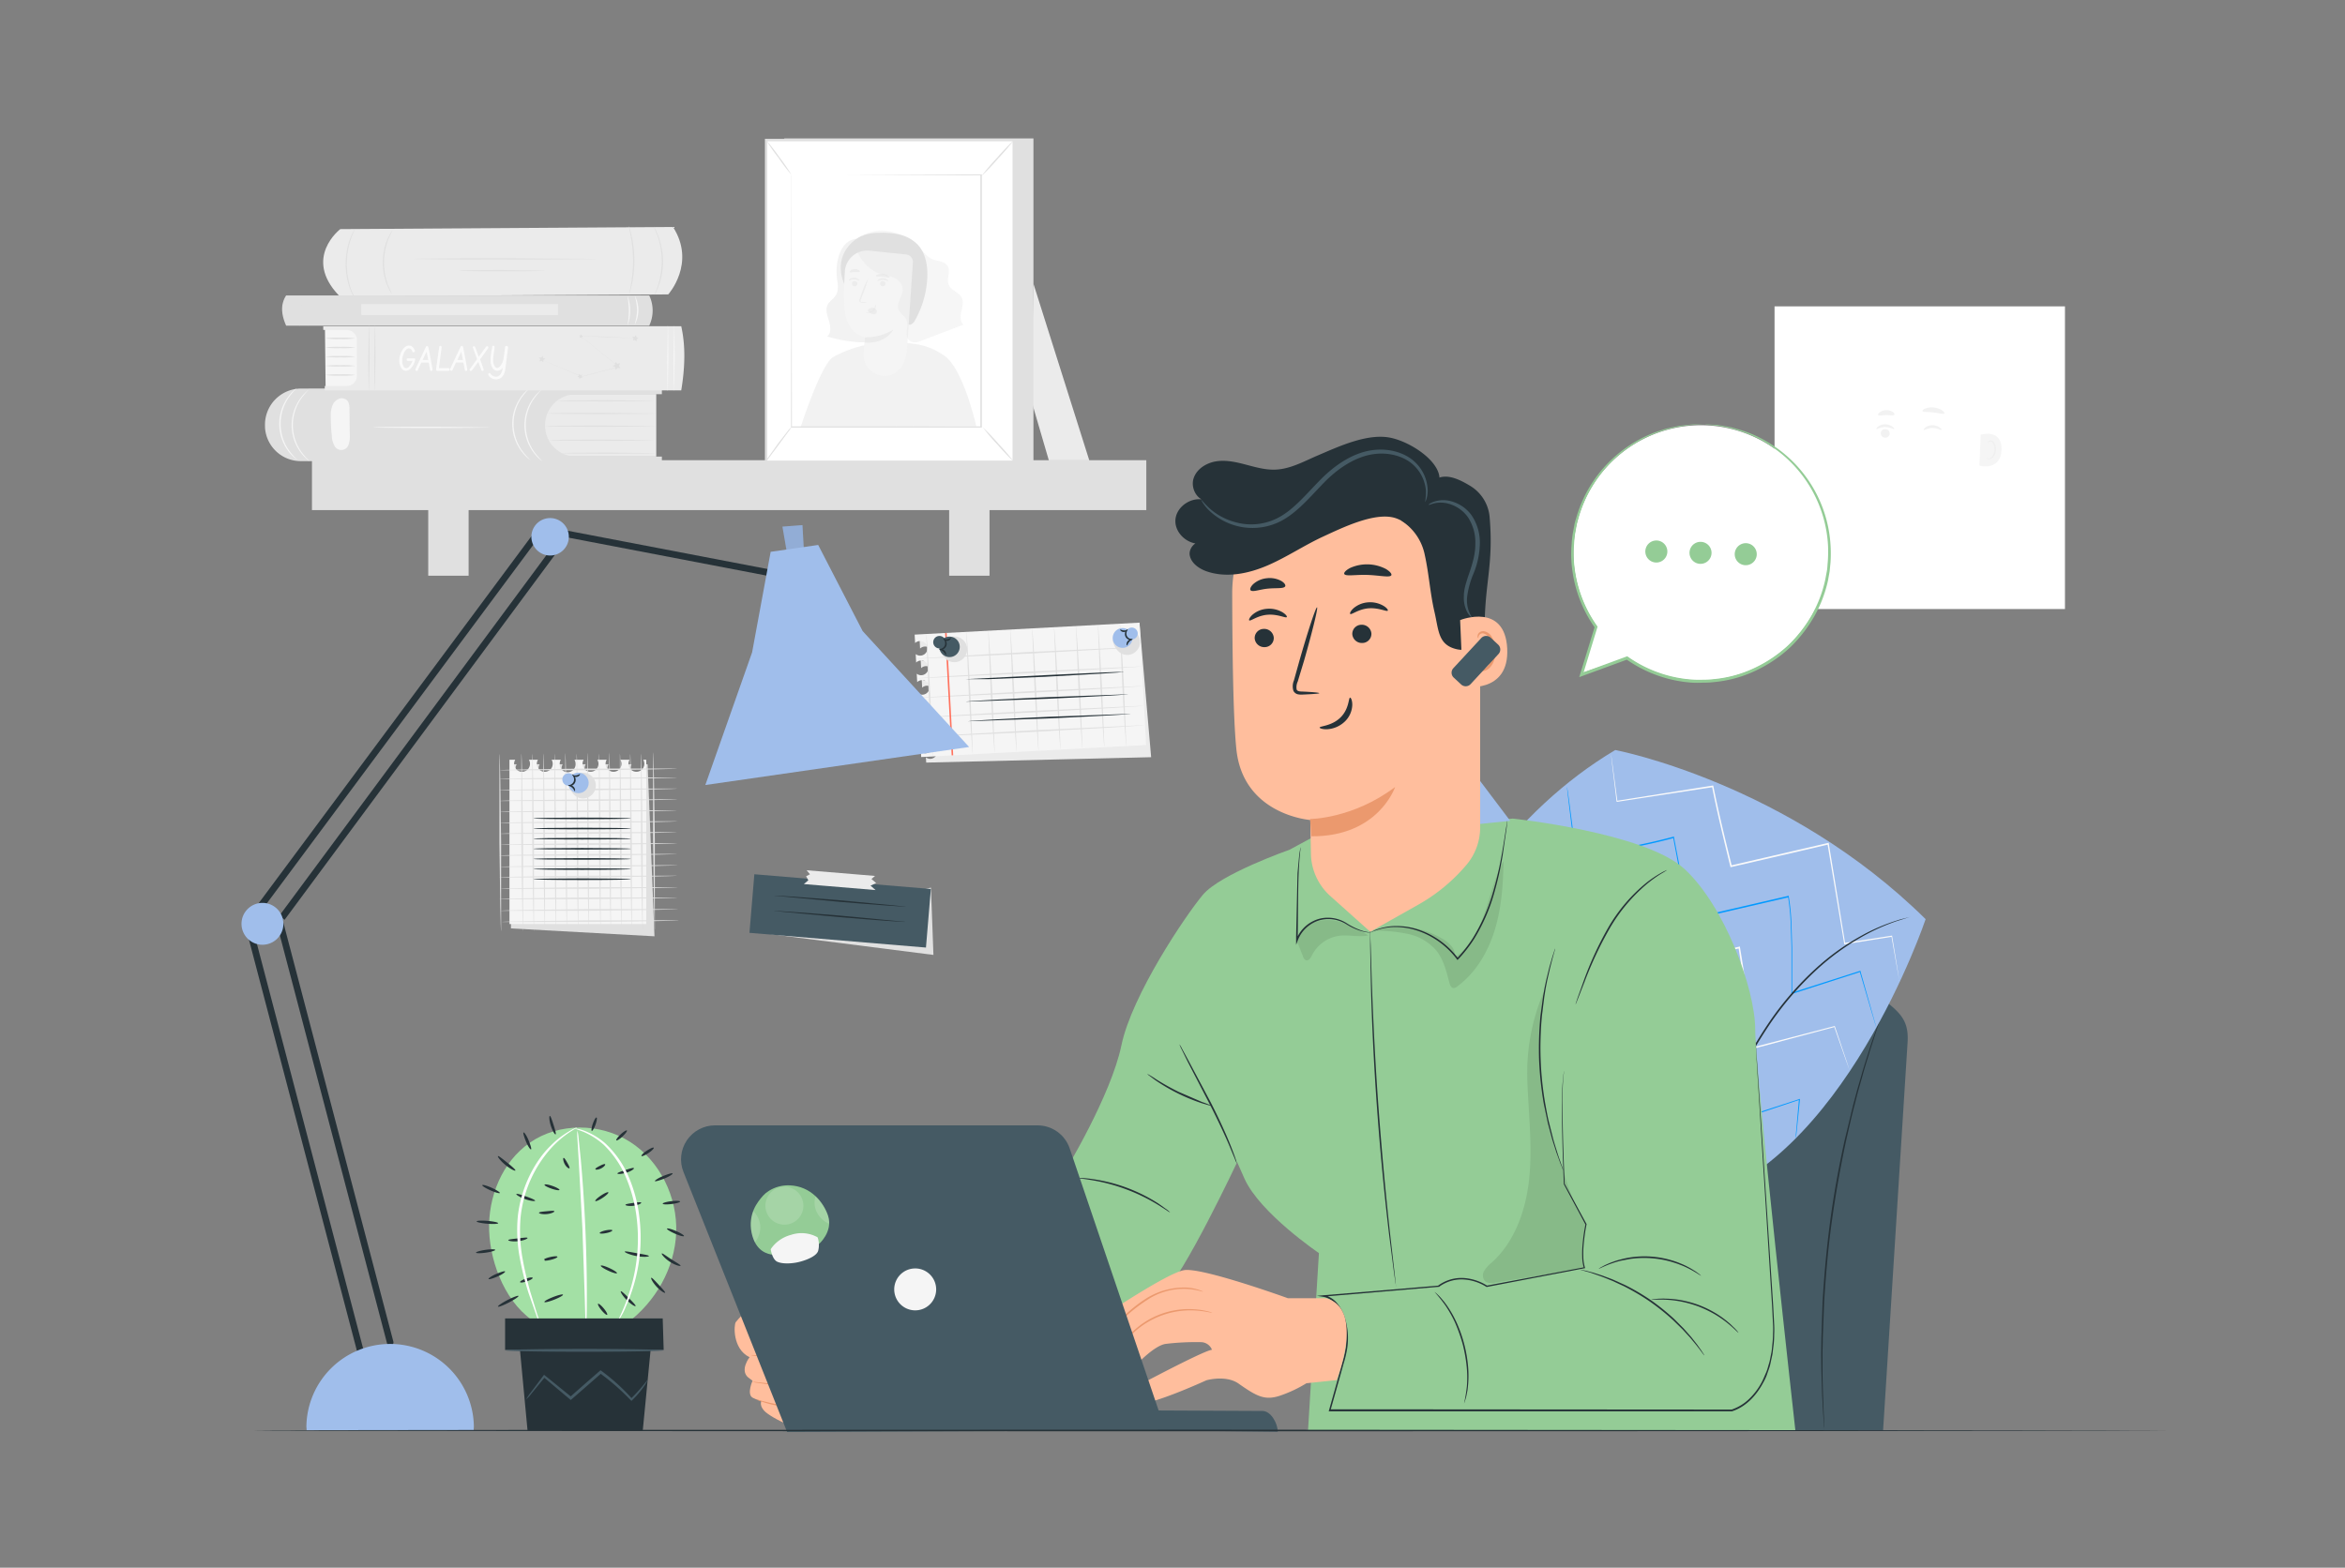 <svg xmlns="http://www.w3.org/2000/svg" xmlns:xlink="http://www.w3.org/1999/xlink" width="501" height="335" fill="none" xmlns:v="https://vecta.io/nano"><rect width="100%" height="100%" fill="#808080" stroke="none"/><style><![CDATA[.B{fill:#e0e0e0}.C{fill:#263238}.D{fill:#f5f5f5}.E{fill:#ebebeb}.F{fill:#fff}.G{opacity:.4}.H{fill:#455a64}.I{fill:#a0beeb}.J{fill:#ffbe9d}.K{fill:#eb996e}.L{fill:#fafafa}.M{fill:#94cc96}]]></style><path d="M220.791 60.626l11.933 37.76h-8.64l-3.807-13.02.514-24.74z" class="E"/><g class="B"><path d="M244.904 98.346H66.65v10.653h178.254V98.346z"/><path d="M100.117 106.673H91.49v16.353h8.627v-16.353zm111.288 0h-8.62v16.353h8.62v-16.353z"/></g><path d="M72.703 48.959s-8 6.093-.333 14.147c.066.068.145.121.232.158s.181.056.275.055l69.893-.407s6-6.667 1.013-14.413l-71.08.46z" class="E"/><path d="M127.323 55.319c0 .073-8.706.14-19.44.14s-19.44-.067-19.44-.14 8.707-.14 19.44-.14l19.44.14zm-10.871 2.527c0 .08-4.093.14-9.14.14s-9.14-.06-9.14-.14 4.093-.14 9.14-.14l9.14.14zm18.019 4.84c-.047 0 .153-.8.366-2.1.281-1.683.417-3.387.407-5.093-.024-1.709-.192-3.413-.5-5.093l-.413-2.093a2.22 2.22 0 0 1 .206.54 18.22 18.22 0 0 1 .4 1.513c.749 3.378.783 6.875.1 10.267-.14.667-.266 1.167-.373 1.52a2.58 2.58 0 0 1-.193.54zm5.193-14.273c.124.156.23.326.313.507a6.99 6.99 0 0 1 .307.627l.36.86c.283.752.506 1.526.667 2.313a17.28 17.28 0 0 1 .353 2.947c.002.986-.083 1.969-.253 2.94a15.9 15.9 0 0 1-.627 2.333c-.107.327-.24.607-.347.86a5.63 5.63 0 0 1-.3.667c-.082.181-.182.353-.3.513-.053 0 .34-.78.754-2.073.242-.754.429-1.525.56-2.307.153-.959.231-1.929.233-2.9a18.23 18.23 0 0 0-.28-2.893 16.73 16.73 0 0 0-.593-2.3l-.847-2.093zM83.73 62.799a2.39 2.39 0 0 1-.327-.467 4.88 4.88 0 0 1-.327-.587l-.373-.8a12.42 12.42 0 0 1-.667-2.207 13.77 13.77 0 0 1-.267-2.813c.02-.945.136-1.885.347-2.807.174-.751.422-1.484.74-2.187a7.33 7.33 0 0 1 .393-.793c.099-.199.213-.391.34-.573l.34-.46c.02.013-.4.707-.893 1.9a13.77 13.77 0 0 0-.667 2.167 14.66 14.66 0 0 0-.32 2.753 15.55 15.55 0 0 0 .24 2.767 14.31 14.31 0 0 0 .613 2.18l.827 1.927zm-7.546 1.687a3.56 3.56 0 0 1-.36-.533 5.56 5.56 0 0 1-.36-.667l-.427-.9a15.21 15.21 0 0 1-.8-2.473 17.34 17.34 0 0 1-.393-3.153 16.93 16.93 0 0 1 .253-3.167 15.01 15.01 0 0 1 .667-2.5 9.83 9.83 0 0 1 .38-.92 7.06 7.06 0 0 1 .333-.667 2.25 2.25 0 0 1 .34-.54c.047 0-.4.82-.867 2.2a16.15 16.15 0 0 0-.62 2.48c-.356 2.063-.311 4.175.133 6.22a16.17 16.17 0 0 0 .733 2.447l.987 2.173z" class="B"/><path d="M140.203 84.193v13.38H114.33v-13.38h25.873z" class="E"/><g class="B"><path d="M56.617 91.006v.353a7.66 7.66 0 0 0 7.713 7.18h77.08v-.967h-18.3c-1.768 0-3.464-.702-4.714-1.953s-1.953-2.946-1.953-4.714.702-3.464 1.953-4.714 2.946-1.953 4.714-1.953h18.3v-1.44l-77.08.233a7.72 7.72 0 0 0-5.546 2.352 7.72 7.72 0 0 0-2.167 5.621z"/><path d="M140.204 91.059c0 .08-5.333.147-11.88.147s-11.886-.067-11.886-.147 5.333-.14 11.886-.14l11.88.14zm-.373 3.014c0 .08-5.033.147-11.246.147s-11.247-.067-11.247-.147 5.033-.14 11.247-.14l11.246.14zm.373 2.76c0 .08-4.526.14-10.106.14s-10.114-.06-10.114-.14 4.527-.14 10.114-.14l10.106.14zm0-8.48c0 .08-5.214.14-11.64.14s-11.64-.06-11.64-.14 5.206-.14 11.64-.14l11.64.14zm-.374-2.707c0 .08-4.666.14-10.36.14s-10.366-.06-10.366-.14 4.666-.14 10.366-.14l10.36.14z"/></g><path d="M65.958 83.259a18.19 18.19 0 0 0-1.627 1.947c-1.166 1.69-1.779 3.7-1.754 5.752s.687 4.047 1.894 5.708c.515.676 1.077 1.315 1.68 1.913a3.43 3.43 0 0 1-.553-.413 9.03 9.03 0 0 1-1.267-1.367 9.74 9.74 0 0 1-.14-11.693 8.96 8.96 0 0 1 1.253-1.407 2.66 2.66 0 0 1 .513-.44zm-2.607-.286c-.59.609-1.136 1.26-1.633 1.947a9.92 9.92 0 0 0-1.76 5.755 9.9 9.9 0 0 0 1.893 5.712 18.78 18.78 0 0 0 1.68 1.907 2.99 2.99 0 0 1-.553-.413c-.487-.411-.927-.873-1.313-1.38a9.74 9.74 0 0 1-.113-11.7 8.96 8.96 0 0 1 1.253-1.407 2.66 2.66 0 0 1 .547-.42zm52.373.286a17.25 17.25 0 0 0-1.64 1.947c-1.166 1.69-1.779 3.7-1.754 5.752s.687 4.047 1.894 5.708a17.52 17.52 0 0 0 1.68 1.913 3.43 3.43 0 0 1-.553-.413 8.69 8.69 0 0 1-1.287-1.367 9.74 9.74 0 0 1-2.02-5.823c-.026-2.109.634-4.168 1.88-5.87.365-.513.785-.985 1.253-1.407a2.66 2.66 0 0 1 .547-.44zm-2.606-.286a18.26 18.26 0 0 0-1.64 1.947c-1.165 1.691-1.778 3.702-1.753 5.756a9.93 9.93 0 0 0 1.893 5.711 18.91 18.91 0 0 0 1.68 1.907 3.02 3.02 0 0 1-.553-.413c-.478-.412-.909-.875-1.287-1.38a9.74 9.74 0 0 1-2.02-5.823c-.025-2.109.635-4.169 1.88-5.87.367-.512.787-.983 1.254-1.407a2.69 2.69 0 0 1 .546-.427zm-38.386 9.913l-.073-5.44a3.81 3.81 0 0 0-.193-1.4 1.34 1.34 0 0 0-.399-.574c-.182-.153-.401-.254-.634-.293-.667-.307-1.74.267-2.213 1.047a5.13 5.13 0 0 0-.54 2.667 38.48 38.48 0 0 0 .213 4.293 4.83 4.83 0 0 0 .507 1.967 1.64 1.64 0 0 0 3.107-.26c.199-.649.276-1.33.227-2.007zm29.932-1.56c0 .073-5.573.14-12.44.14s-12.447-.067-12.447-.14 5.567-.147 12.447-.147l12.44.147zm-35.1-8.6l-.14-12.68h6.9l.24 12.68h-7z" class="D"/><g class="B"><path d="M75.917 72.299a17.74 17.74 0 0 1-3.207.147 17.74 17.74 0 0 1-3.207-.147 18.96 18.96 0 0 1 3.207-.14 18.99 18.99 0 0 1 3.207.14zm0 1.96a18.16 18.16 0 0 1-3.207.14 18.16 18.16 0 0 1-3.207-.14 18.14 18.14 0 0 1 3.207-.14 18.14 18.14 0 0 1 3.207.14z"/><use xlink:href="#B"/><path d="M75.917 78.173a18.15 18.15 0 0 1-3.207.14 18.15 18.15 0 0 1-3.207-.14 18.14 18.14 0 0 1 3.207-.14 18.14 18.14 0 0 1 3.207.14z"/><use xlink:href="#B" y="3.92"/></g><path d="M69.057 69.713h76.486c.947 4.193.814 8.813 0 13.7h-76.16v-.933h4.667c.289.001.575-.055.841-.165s.509-.271.714-.475.367-.446.477-.712.168-.552.168-.841v-7.587c0-.289-.057-.574-.168-.841s-.273-.509-.477-.712a2.19 2.19 0 0 0-.714-.475c-.267-.11-.553-.166-.841-.165h-4.98l-.013-.793z" class="E"/><g class="L"><path d="M87.138 76.573h1.28c.043-.013.09-.013.133 0a.26.26 0 0 1 .14.24c.007.026.007.054 0 .08 0 .107-.053.22-.08.327a3.66 3.66 0 0 1-.8 1.447 1.53 1.53 0 0 1-.488.395c-.188.097-.394.153-.606.165h-.153c-.185-.038-.36-.118-.51-.234a1.26 1.26 0 0 1-.357-.433 2.86 2.86 0 0 1-.38-1.533 4.16 4.16 0 0 1 .153-1.093 3.7 3.7 0 0 1 .753-1.48c.136-.18.31-.328.509-.434a1.56 1.56 0 0 1 .644-.18 1.06 1.06 0 0 1 .48.113 1.53 1.53 0 0 1 .467.392c.128.161.223.344.279.542.021.039.033.082.033.127a.24.24 0 0 1-.04.133c-.021.043-.055.079-.096.104s-.089.037-.137.036h-.087c-.042-.013-.08-.035-.111-.065s-.055-.067-.069-.108c-.037-.106-.089-.207-.153-.3a.7.7 0 0 0-.255-.264.72.72 0 0 0-.352-.103.76.76 0 0 0-.427.153 2.26 2.26 0 0 0-.667 1.007 3.77 3.77 0 0 0-.3 1.44c-.011.387.061.771.213 1.127.049.14.138.263.257.352a.74.74 0 0 0 .41.148.9.9 0 0 0 .62-.373 3.28 3.28 0 0 0 .667-1.18h-.913c-.2 0-.3-.133-.307-.307-.004-.031-.004-.062 0-.093.025-.044.06-.081.104-.106a.29.29 0 0 1 .143-.04zm4.345-2.494s0 .053.033.093c.053.187.353 1.767.9 4.74a.24.24 0 0 1 0 .067.28.28 0 0 1-.04.14c-.02.043-.053.078-.093.103s-.087.038-.134.037h-.047c-.05-.007-.097-.029-.134-.064s-.062-.08-.073-.129l-.307-1.573h-1.573l-.753 1.58c.004.018.004.036 0 .053a.28.28 0 0 1-.233.133.27.27 0 0 1-.147-.04c-.044-.027-.071-.059-.094-.1a.26.26 0 0 1-.033-.133c-.003-.027-.003-.053 0-.08l.233-.52 2-4.253c.023-.053.059-.099.107-.132a.31.31 0 0 1 .16-.055c.046.003.09.016.13.039s.073.055.097.094zm-.347 1.06l-.847 1.787h1.2l-.353-1.787zm4.615 4.12h-2.307c-.052 0-.102-.014-.147-.04a.43.43 0 0 1-.133-.293c0-.093.222-1.667.667-4.72a.52.52 0 0 1 0-.1c.016-.052.049-.097.094-.129s.098-.047.153-.045c.042-.01.085-.01.127 0 .045.023.083.058.109.102s.039.094.037.145c0 .207-.073.667-.16 1.293l-.413 3.187h1.96a.52.52 0 0 1 .147 0 .26.26 0 0 1 .173.26c.007.028.007.058 0 .087-.014.071-.052.135-.108.182s-.126.072-.199.072zm3.148-5.18c.016.03.029.061.04.093.053.187.353 1.767.9 4.74a.24.24 0 0 1 0 .067.28.28 0 0 1-.04.14c-.021.042-.053.078-.093.102a.26.26 0 0 1-.133.038h-.047c-.051-.007-.099-.029-.137-.063s-.065-.08-.077-.13l-.313-1.6h-1.573l-.753 1.58c.004.018.004.036 0 .053a.3.3 0 0 1-.233.133c-.054 0-.107-.013-.153-.04-.038-.026-.07-.06-.092-.101s-.034-.086-.035-.132a.18.18 0 0 1 0-.08l.233-.52 2-4.253a.3.3 0 0 1 .267-.187.28.28 0 0 1 .24.16zm-.34 1.06l-.847 1.787h1.2l-.353-1.787zm4.012 1.66l.42 1.153.354 1.04c.001.05-.013.098-.04.14a.27.27 0 0 1-.234.126.24.24 0 0 1-.226-.187l-.047-.113-.613-1.627-1.334 1.787c-.026.041-.061.074-.103.099a.3.3 0 0 1-.137.041.36.36 0 0 1-.146 0 .27.27 0 0 1-.096-.099.26.26 0 0 1-.031-.134v-.06a.66.66 0 0 1 .14-.22l1.447-2-.16-.433-.734-2.04c-.009-.046-.009-.094 0-.14.021-.042.054-.077.094-.1s.086-.035.133-.033c.052-.002.103.011.148.036s.081.064.105.11l.774 2.08 1.533-2.093a.31.31 0 0 1 .108-.096c.043-.023.09-.036.139-.037.041-.01.085-.01.126 0a.25.25 0 0 1 .102.1c.024.043.035.091.032.14a.3.3 0 0 1 0 .127l-1.754 2.433z"/><path d="M108.278 73.959c.045.001.088.012.127.033a.26.26 0 0 1 .107.096c.026.041.04.089.04.138l-.62 4.833c-.066.452-.235.883-.494 1.26-.174.242-.405.436-.672.567s-.564.192-.861.18c-.258-.01-.51-.076-.74-.193a1.64 1.64 0 0 1-.833-.74.3.3 0 0 1 0-.133c-.009-.046-.009-.094 0-.14a.27.27 0 0 1 .102-.099c.042-.023.09-.035.138-.034.041.001.081.011.117.031s.067.048.089.082a1.49 1.49 0 0 0 .51.476c.205.116.435.181.67.191a1.19 1.19 0 0 0 .513-.129 1.18 1.18 0 0 0 .407-.338 2.54 2.54 0 0 0 .507-1.447 1.45 1.45 0 0 1-.34.36 1.37 1.37 0 0 1-.827.267h-.153a1.22 1.22 0 0 1-.516-.229c-.152-.116-.274-.266-.357-.437-.274-.463-.408-.996-.387-1.533l.04-.867c.04-.467.147-1.127.307-2-.003-.027-.003-.053 0-.08.015-.053.048-.1.092-.134s.099-.052.154-.053c.048 0 .094.014.134.04a.25.25 0 0 1 .14.22c0 .14-.047.487-.127 1.047-.09.532-.152 1.068-.187 1.607a3.33 3.33 0 0 0 .207 1.253c.16.373.387.56.667.56h.093a1.28 1.28 0 0 0 .667-.553 3.34 3.34 0 0 0 .566-1.273l.354-2.627a.32.32 0 0 1 .033-.113.26.26 0 0 1 .333-.087z"/></g><path d="M142.671 83.593c-.08 0-.14-3.147-.14-7.027l.14-7.033c.08 0 .14 3.147.14 7.033l-.14 7.027z" class="D"/><path d="M80.083 83.593c-.08 0-.14-3.147-.14-7.027l.14-7.033c.08 0 .14 3.147.14 7.033l-.14 7.027z" class="B"/><path d="M144.011 83.593c-.073 0-.14-3.147-.14-7.027l.14-7.033c.073 0 .147 3.147.147 7.033l-.147 7.027z" class="D"/><g class="B"><path d="M78.83 83.593c-.08 0-.147-3.147-.147-7.027l.147-7.033c.08 0 .14 3.147.14 7.033l-.14 7.027zm45.294-11.747l8.087 6.52.073.06h-.093l-1.073.287-6.827 1.787-6.187-2.62-1.773-.753-.467-.2-.113-.053h-.04.04l.12.047.467.187 1.76.733 6.2 2.587 6.826-1.8 1.074-.28v.08l-8.067-6.547"/><path d="M131.464 77.333l.446.413.587-.127-.26.547.307.52-.6-.073-.4.453-.114-.6-.553-.24.527-.293.06-.6zm-7.754 2.566l.3.253.38-.107-.147.367.22.327-.393-.027-.24.307-.1-.38-.367-.14.334-.207.013-.393zm-8.565-3.513l.48.033.3-.38.12.467.453.167-.407.253-.02.48-.366-.307-.467.133.18-.447-.273-.4zm19.945-4.433l.48.027.3-.373.12.467.447.16-.407.26-.013.48-.374-.307-.46.133.174-.447-.267-.4zm-11.36-.314l.307.013.193-.24.074.3.293.107-.26.16-.013.307-.24-.193-.294.087.114-.287-.174-.253z"/><path d="M135.763 72.286l-5.84-.193-5.833-.307c.007-.033 2.613.06 5.84.193l5.833.307zm2.942-2.693H61.132c-1.02-2.307-1.267-4.493 0-6.46h77.574a7.52 7.52 0 0 1 0 6.46z"/></g><path d="M119.216 64.979H77.19v2.347h42.027v-2.347z" class="E"/><path d="M64.105 69.626a2.34 2.34 0 0 1-.613-.78 5.79 5.79 0 0 1-.707-2.293 5.7 5.7 0 0 1 .3-2.38 2.27 2.27 0 0 1 .467-.873 7.76 7.76 0 0 1-.28.933 6.94 6.94 0 0 0-.207 2.3 6.84 6.84 0 0 0 .607 2.22 7.27 7.27 0 0 1 .433.873zm1.679 0a2.34 2.34 0 0 1-.613-.78 5.68 5.68 0 0 1-.707-2.293c-.073-.806.029-1.618.3-2.38a2.27 2.27 0 0 1 .467-.873 7.76 7.76 0 0 1-.28.933 6.76 6.76 0 0 0-.207 2.3 6.52 6.52 0 0 0 .607 2.22 7.28 7.28 0 0 1 .433.873z" class="B"/><path d="M135.564 69.466a13.51 13.51 0 0 0 .547-3.16c-.044-1.072-.217-2.135-.513-3.167.526.972.799 2.062.793 3.168a6.57 6.57 0 0 1-.827 3.159zm-1.447 0c-.08 0 .247-1.38.234-3.093s-.327-3.067-.24-3.087c.697 2.001.697 4.179 0 6.18h.006z" class="D"/><path d="M167.559 29.586h53.233v69.467h-52.873l-.36-69.467z" class="B"/><path d="M163.685 98.686h52.926v-68.76h-52.926v68.76z" class="F"/><path d="M216.877 29.666v69.28h-53.453v-69.28h53.453zm-.546 68.76v-68.24H163.93v68.24h52.401z" class="B"/><path d="M209.731 37.386h-40.52v53.867h40.52V37.386z" class="F"/><g class="B"><path d="M169.131 37.373v.26.76 2.933 11.047l.06 38.867-.12-.127h40.514l-.14.14V37.386l.22.08-29.427-.06h-8.193-2.154-.746.72 2.14 8.166l29.494-.147h.106v.113 53.867.133h-.106-40.514-.153v-.12l.06-38.947.033-11.02v-2.907-.747c0-.173.04-.26.04-.26z"/><path d="M163.564 98.686a7.53 7.53 0 0 1 .714-1.167l1.9-2.667 2-2.593a5.96 5.96 0 0 1 .926-1.007 8.03 8.03 0 0 1-.773 1.127l-1.96 2.667-1.96 2.633c-.249.362-.532.7-.847 1.007zm.1-68.76a39.08 39.08 0 0 1 2.827 3.64c.946 1.216 1.818 2.487 2.613 3.807a37.07 37.07 0 0 1-2.773-3.64 39.35 39.35 0 0 1-2.667-3.807zm46 7.72c1.055-1.377 2.184-2.697 3.38-3.953 1.127-1.32 2.324-2.577 3.587-3.767a49.77 49.77 0 0 1-3.387 3.953c-1.125 1.319-2.32 2.576-3.58 3.767zm6.954 61.04a45.67 45.67 0 0 1-3.433-3.593c-1.143-1.199-2.218-2.461-3.22-3.78 1.203 1.138 2.347 2.337 3.427 3.593 1.141 1.202 2.218 2.464 3.226 3.78z"/><path d="M171.064 91.239s4.36-13.507 6.954-14.947a24.9 24.9 0 0 1 11.38-3.08c6-.053 8.853.393 12.373 2.813 4.06 2.793 6.813 15.073 6.813 15.073m-25.426-40.085c-3.727.167-4.667 5.173-4.387 8 .12 1.333.534 2.827-.146 4-.487.833-1.44 1.333-1.84 2.207-.494 1.06 0 2.287.333 3.4s.507 2.527-.387 3.287a32.28 32.28 0 0 0 6.434 1.207c2.195.182 4.394-.306 6.306-1.4" class="G"/><path d="M180.498 61.006c-2.46-5.633.873-9.08 3.053-10.32 1.343-.658 2.826-.978 4.32-.933 1.471-.076 2.946.054 4.38.387a7.9 7.9 0 0 1 3.8 2.127c1.794 1.907 2.207 4.733 2.047 7.333-.184 3.083-1.063 6.085-2.573 8.78-.165.361-.428.669-.76.887-.167.106-.368.145-.563.111a.79.79 0 0 1-.49-.298"/></g><path d="M188.797 80.333c2.527.173 4.74-2 5-5.9l1.333-19.813-.093 1.373c.006-.399-.138-.786-.404-1.085a1.6 1.6 0 0 0-1.029-.529l-7.847-.807a4.77 4.77 0 0 0-1.907.188c-.617.191-1.188.505-1.68.923a4.79 4.79 0 0 0-1.181 1.51 4.78 4.78 0 0 0-.492 1.852c-.18 3.013-.287 6.707.08 8.953.733 4.52 4.2 5.087 4.2 5.087l-.267 3.287a4.6 4.6 0 0 0 .208 1.797c.188.579.489 1.116.886 1.577a4.58 4.58 0 0 0 1.427 1.112c.545.272 1.138.433 1.746.474h.02z" class="D"/><g class="B"><path d="M182.023 60.599c-.001.151.056.297.161.405a.58.58 0 0 0 .399.175.56.56 0 0 0 .411-.138.57.57 0 0 0 .134-.175.54.54 0 0 0 .055-.213c.001-.152-.059-.297-.165-.406a.58.58 0 0 0-.401-.175.55.55 0 0 0-.408.138.56.56 0 0 0-.132.175c-.032.067-.05.139-.054.213zm-.698-.64c.073.073.507-.253 1.133-.253s1.087.313 1.154.24-.04-.173-.24-.32a1.66 1.66 0 0 0-.927-.28 1.55 1.55 0 0 0-.9.293c-.193.153-.253.287-.22.32zm6.7.64c-.001.151.056.296.161.405s.249.171.399.175a.54.54 0 0 0 .219-.026.56.56 0 0 0 .191-.11.53.53 0 0 0 .132-.176.55.55 0 0 0 .052-.214.57.57 0 0 0-.161-.405c-.105-.109-.248-.171-.399-.175a.54.54 0 0 0-.219.026.56.56 0 0 0-.191.11c-.055.049-.101.109-.132.177a.55.55 0 0 0-.052.214z" class="G"/><path d="M187.464 60.059c.067.073.507-.253 1.134-.253s1.08.313 1.153.233-.04-.167-.247-.313a1.62 1.62 0 0 0-.92-.28 1.5 1.5 0 0 0-.9.293c-.193.147-.26.287-.22.32zm-2.254 4.64c-.33-.108-.673-.168-1.02-.18-.154 0-.307-.053-.334-.16-.015-.165.022-.331.107-.473l.467-1.213a20.75 20.75 0 0 0 1.046-3.207 21.23 21.23 0 0 0-1.333 3.087l-.447 1.227a.92.92 0 0 0-.086.62.41.41 0 0 0 .266.233 1.1 1.1 0 0 0 .267.04c.353.054.711.063 1.067.027z" class="G"/></g><path d="M184.798 72.086a11.54 11.54 0 0 0 6.06-1.633s-1.62 3.133-6.147 2.727l.087-1.093z" class="E"/><g class="B"><path d="M185.477 66.199c.119-.149.274-.266.45-.339s.368-.101.557-.081a1.03 1.03 0 0 1 .713.38.66.66 0 0 1 .136.363.67.67 0 0 1-.089.377.75.75 0 0 1-.374.231c-.145.038-.298.032-.439-.017a2.38 2.38 0 0 1-.8-.473.66.66 0 0 1-.18-.187.21.21 0 0 1-.035-.117.21.21 0 0 1 .035-.117" class="G"/><path opacity=".3" d="M187.051 65.126c-.107 0-.107.667-.667 1.153s-1.3.407-1.333.507.16.127.466.133a1.66 1.66 0 0 0 1.087-.38c.294-.242.483-.588.527-.967.04-.287-.034-.453-.08-.447z"/><path d="M187.177 58.966c.06.173.667.087 1.42.173s1.334.287 1.42.133-.06-.233-.3-.4a2.38 2.38 0 0 0-1.053-.36c-.374-.05-.755-.004-1.107.133-.273.107-.406.24-.38.32zm-5.633-.833c.114.14.54 0 1.06 0s.954.093 1.06-.06 0-.213-.22-.347a1.45 1.45 0 0 0-.86-.227 1.4 1.4 0 0 0-.84.287c-.186.153-.246.3-.2.347z" class="G"/><path opacity=".3" d="M184.051 50.419c4.38-2.467 9.087-.74 12.634 2.82.786.787 1.486 1.713 2.506 2.147s2.567.4 3.227 1.4c.76 1.173-.267 2.827.287 4.113.52 1.18 2.14 1.52 2.74 2.667.473.893.18 2-.047 2.967s-.307 2.173.433 2.86l-9.426 3.58c-.423.172-.884.223-1.334.147-1.333-.267-1.44-1.507-1.333-2.533.188-.751.167-1.54-.06-2.28-.387-.833-1.333-1.273-1.7-2.12-.613-1.493 1.08-3.047.873-4.667-.109-.496-.343-.956-.679-1.337a3.01 3.01 0 0 0-1.241-.843c-.926-.4-1.953-.533-2.913-.847-2.227-.707-4.06-2.747-5.007-5.013a2.45 2.45 0 0 1-.076-1.729 2.44 2.44 0 0 1 1.09-1.344l.026.013z"/></g><path d="M441.172 65.466h-62.047v64.68h62.047v-64.68z" class="F"/><path d="M379.124 130.573c-.441.65-.956 1.248-1.534 1.78l-3.94 4-4.06 3.88c-.533.57-1.136 1.071-1.793 1.493.437-.649.95-1.244 1.527-1.773l3.953-4 4.06-3.887a9.43 9.43 0 0 1 1.787-1.493z" class="B"/><path d="M423.158 92.893c.114-.047 4.6-1.333 4.454 3.22s-4.714 3.48-4.714 3.333l.26-6.553z" class="D"/><g class="B"><path opacity=".3" d="M424.33 97.773a1.19 1.19 0 0 0 .207.127c.192.077.407.077.6 0 .299-.18.545-.436.715-.741s.256-.65.251-.999c.025-.391-.039-.783-.186-1.147-.034-.151-.104-.29-.206-.407s-.23-.206-.374-.26c-.091-.028-.189-.023-.276.013s-.16.103-.204.187c-.067.127-.04.22-.06.227s-.1-.08-.054-.267c.031-.111.096-.209.187-.28a.59.59 0 0 1 .447-.1 1.1 1.1 0 0 1 .5.26c.142.129.247.292.307.474.185.402.268.844.24 1.287-.06.92-.561 1.767-1.227 1.933-.124.033-.254.037-.38.013s-.244-.077-.347-.153c-.14-.053-.14-.153-.14-.167z"/><path d="M401.811 92.559c-.001.25.096.49.268.67a.97.97 0 0 0 .658.297.92.92 0 0 0 .36-.045c.115-.039.222-.101.313-.181s.166-.179.218-.289a.91.91 0 0 0 .089-.351.95.95 0 0 0-.265-.667c-.172-.179-.407-.285-.655-.293-.121-.01-.244.004-.36.043a.91.91 0 0 0-.315.179c-.092.08-.167.178-.22.287s-.085.229-.091.351z" class="G"/><path d="M400.885 91.679c.12.12.846-.413 1.873-.413s1.78.52 1.893.393-.066-.28-.393-.52a2.67 2.67 0 0 0-1.52-.467 2.53 2.53 0 0 0-1.487.48c-.313.24-.426.467-.366.527zm10.111.187c.12.127.847-.407 1.874-.407s1.786.52 1.893.393-.06-.28-.393-.52a2.57 2.57 0 0 0-1.514-.467 2.53 2.53 0 0 0-1.493.48c-.32.24-.427.467-.367.52zm-.265-4.027c.1.28 1.126.147 2.333.293s2.18.473 2.34.22c.073-.12-.093-.38-.487-.667a4 4 0 0 0-1.74-.607c-.617-.076-1.243-.003-1.826.213-.44.173-.667.413-.62.547zm-9.468.86c.18.233.886 0 1.74 0s1.573.16 1.74-.087c.073-.12-.04-.353-.353-.573a2.42 2.42 0 0 0-1.421-.38 2.34 2.34 0 0 0-1.386.467c-.3.22-.4.46-.32.573z" class="G"/></g><path d="M306.416 220.693a10.94 10.94 0 0 1 3.66-6.535 10.93 10.93 0 0 1 7.007-2.645c23.027-.307 81.653-.834 84.8 1.66 3.92 3.113 6 4.706 5.66 9.646l-5.227 82.86h-109.74l13.84-84.986z" class="H"/><g class="C"><path d="M389.796 305.719a1.68 1.68 0 0 1-.034-.233c0-.167 0-.393-.053-.667l-.193-2.606-.227-4.14-.16-5.487-.033-3.193.04-3.46.253-7.634c.307-5.373.813-11.266 1.633-17.42s1.94-12 3.08-17.233l1.794-7.427.886-3.333.887-3.067c.547-1.96 1.14-3.7 1.62-5.246a81.33 81.33 0 0 1 1.333-3.927l.88-2.467.24-.666c.054-.14.087-.214.087-.214-.009.078-.027.154-.053.227l-.207.667-.82 2.493-1.267 3.94c-.46 1.547-1.04 3.293-1.566 5.253l-.867 3.074c-.3 1.073-.567 2.193-.867 3.333-.613 2.307-1.16 4.807-1.76 7.42-1.126 5.253-2.193 11.067-3.046 17.213s-1.334 12-1.66 17.387l-.287 7.627c0 1.193-.06 2.346-.06 3.453v3.187c0 2.033.073 3.873.113 5.486l.16 4.134.127 2.62v.666c.017.079.026.16.027.24zm-61.699-54.78s.053 0 .166-.066c.168-.027.339-.027.507 0a2.29 2.29 0 0 1 1.607.946 2.62 2.62 0 0 1 .465 1.344c.028.483-.077.964-.305 1.39a3.51 3.51 0 0 1-1.067 1.286c-.501.35-1.09.556-1.7.594-.619.048-1.237-.114-1.753-.46a2.2 2.2 0 0 1-.597-.623c-.156-.244-.261-.518-.31-.804a2.98 2.98 0 0 1 .84-2.627c1.233-1.053 2.32-1.086 2.3-.986s-.06 0-.167 0c-.16.039-.316.093-.466.16a4.81 4.81 0 0 0-1.494.966c-.295.317-.512.698-.634 1.114a2.77 2.77 0 0 0-.066 1.28 1.87 1.87 0 0 0 .272.682 1.85 1.85 0 0 0 .515.524 2.41 2.41 0 0 0 1.533.394 3 3 0 0 0 1.527-.527c.418-.294.755-.688.98-1.147.211-.377.316-.804.303-1.236a2.39 2.39 0 0 0-.376-1.217c-.331-.49-.841-.832-1.42-.953-.219-.025-.44-.036-.66-.034z"/><path d="M345.303 240.986c0 .073-1.133-.133-2.946.033-2.366.21-4.635 1.039-6.578 2.405a13.51 13.51 0 0 0-4.489 5.375c-.78 1.647-.967 2.774-1.04 2.76a3.14 3.14 0 0 1 .127-.793c.155-.709.378-1.401.666-2.067.965-2.233 2.532-4.154 4.525-5.548a13.14 13.14 0 0 1 6.762-2.352 11.85 11.85 0 0 1 2.18.06 3.04 3.04 0 0 1 .793.127zm-31.826 20.38a2.29 2.29 0 0 1 .26-.567 8.51 8.51 0 0 1 .966-1.386c1.208-1.448 2.791-2.536 4.576-3.145a10.29 10.29 0 0 1 5.544-.309 9.13 9.13 0 0 1 1.614.514c.196.071.382.167.553.286 0 .067-.827-.313-2.213-.56-1.8-.328-3.654-.191-5.386.4a10.71 10.71 0 0 0-4.508 2.974c-.94 1.04-1.346 1.826-1.406 1.793zm21.232 2.727a4.27 4.27 0 0 1-1.127-.814 12.62 12.62 0 0 1-2.18-2.566 12.33 12.33 0 0 1-1.42-3.047 4 4 0 0 1-.273-1.367c.531 1.469 1.201 2.885 2 4.227a25.75 25.75 0 0 0 3 3.567zm30.439-12.227s.053-.033.167-.067a1.65 1.65 0 0 1 .506 0c.319.038.627.142.903.305a2.3 2.3 0 0 1 .704.642c.272.398.432.862.461 1.344s-.072.961-.294 1.389a3.52 3.52 0 0 1-1.074 1.287 3.33 3.33 0 0 1-1.7.593c-.619.049-1.237-.113-1.753-.46-.479-.337-.805-.85-.907-1.426-.09-.48-.062-.975.083-1.441a2.98 2.98 0 0 1 .751-1.233c1.233-1.046 2.32-1.086 2.3-.986s-.06 0-.167.033a2.77 2.77 0 0 0-.467.16c-.553.227-1.06.555-1.493.967-.29.319-.501.702-.616 1.117a2.78 2.78 0 0 0-.051 1.276 1.89 1.89 0 0 0 .787 1.207c.452.299.992.438 1.533.393a2.99 2.99 0 0 0 1.527-.527c.418-.293.755-.688.98-1.146a2.39 2.39 0 0 0-.073-2.454 2.28 2.28 0 0 0-1.42-.953c-.229-.021-.458-.028-.687-.02z"/><path d="M382.329 241.913c0 .073-1.133-.134-2.947.033a13.52 13.52 0 0 0-6.565 2.396 13.51 13.51 0 0 0-4.488 5.357c-.78 1.647-.967 2.774-1.04 2.76a3.14 3.14 0 0 1 .127-.793 11.35 11.35 0 0 1 .666-2.067c.965-2.231 2.529-4.15 4.519-5.545s4.329-2.21 6.755-2.355c.727-.047 1.456-.027 2.18.06a3.06 3.06 0 0 1 .793.154zm-31.8 20.38a2.31 2.31 0 0 1 .26-.567 8.99 8.99 0 0 1 .967-1.387c1.211-1.445 2.794-2.53 4.578-3.139s3.701-.718 5.542-.314a9.47 9.47 0 0 1 1.62.513 2.01 2.01 0 0 1 .547.294c0 .06-.827-.32-2.214-.567-1.799-.329-3.652-.191-5.382.399a10.71 10.71 0 0 0-4.504 2.974c-.947 1.04-1.354 1.827-1.414 1.794zm21.235 2.726a4.23 4.23 0 0 1-1.127-.813 12.77 12.77 0 0 1-2.18-2.567 12.29 12.29 0 0 1-1.42-3.046 3.99 3.99 0 0 1-.273-1.334c.531 1.467 1.201 2.88 2 4.22a25.66 25.66 0 0 0 3 3.54z"/></g><path d="M411.404 196.419c-29.533-29.18-66.307-36.146-66.307-36.146-21.866 13.04-36.62 34.926-47.853 61.193 18.84 17.433 43.067 34.147 63.8 35.68 32.787-8.287 50.36-60.727 50.36-60.727z" class="I"/><path d="M400.877 219.586a1.09 1.09 0 0 1-.073-.2l-.187-.6-.706-2.347-2.594-8.82.127.074-14.487 4.666.094-.086a.52.52 0 0 1-.04.073c-.04.053-.14.08-.174.053-.041-.018-.074-.052-.093-.093-.003-.035-.003-.071 0-.107v-.16-.293-.593-1.187-2.433-5.08l-.173-5.334c-.084-1.851-.276-3.697-.574-5.526l.207.133-13.247 3.073-8 1.86-.173.04v-.173l-3.333-17.593.2.126a118.76 118.76 0 0 1-21.04 3.674h-.107v-.107l-1.293-10.62-.334-2.827-.073-.733v-.247c.027.078.042.159.047.24 0 .18.066.42.113.727l.387 2.827 1.393 10.606-.12-.1a120.89 120.89 0 0 0 20.853-3.7l.167-.046v.166l3.38 17.587-.207-.133 8-1.867 13.174-3.053.173-.04v.173c.301 1.842.49 3.701.567 5.567l.166 5.333s0 3.44 0 5.087v2.433 1.187.586.28.134.033h0c-.033 0-.066 0-.086.033s0 0 0 0l-.087-.053-.073-.033.166-.054 14.567-4.653.1-.033v.106l2.5 8.847.667 2.36.16.607c.035.073.057.152.066.233z" fill="#029aff"/><path d="M395.231 228.873a.78.78 0 0 1-.067-.154l-.18-.473-.666-1.84-2.454-7.007.114.06-17.267 4.614-.16.04v-.16l-1.38-10.18-1.74-11.267.207.133-12.667 2.94-8.56 2-.173.04v-.18l-3.334-17.586.2.12a118.92 118.92 0 0 1-21.04 3.68h-.106v-.1l-1.294-10.62-.326-2.834-.08-.726c-.008-.085-.008-.169 0-.254.022.081.037.164.046.247 0 .18.06.42.107.727l.387 2.82 1.393 10.606-.12-.093a120.83 120.83 0 0 0 20.927-3.767l.166-.046v.166l3.387 17.587-.207-.14 8.554-2 12.666-2.927.174-.04v.174c.666 3.9 1.22 7.686 1.726 11.28l1.334 10.186-.18-.12 17.293-4.513h.08l.033.08 2.367 7.033.613 1.86.147.474.08.16z" class="L"/><path d="M383.664 243.246v-.553c0-.36.073-.914.133-1.607l.54-6.153.113.093-17.906 5.947-.154.053v-.16l-4.893-25.393.207.133-10.954 2.527-10.246 2.373-.174.04-.033-.173-3.333-17.587.193.12c-6.889 1.855-13.931 3.086-21.04 3.68h-.107v-.107l-1.293-10.62-.327-2.826-.08-.727c-.007-.084-.007-.169 0-.253a.98.98 0 0 0 .047.246c.047.16.06.414.107.727l.386 2.82 1.394 10.607-.12-.094a120.95 120.95 0 0 0 20.973-3.76l.167-.046.033.166 3.387 17.58-.207-.133 10.247-2.38 10.94-2.513.173-.04v.18l4.833 25.4-.18-.107 17.94-5.847.12-.04v.134l-.62 6.14-.173 1.606c-.04.38-.093.547-.093.547z" fill="#029aff"/><path d="M359.831 257.039l-.04-.126-.107-.38-.38-1.474-1.38-5.613-2.066-8.667c-.794-3.333-1.654-7.126-2.454-11.273l.187.127-21.193 4.933-.18.047-.034-.18-.346-1.834-3.014-15.753.207.127c-6.888 1.859-13.93 3.091-21.04 3.68h-.12v-.12l-1.28-10.567-.333-2.86-.074-.747c-.008-.084-.008-.169 0-.253.028.082.045.167.054.253l.106.734.394 2.853 1.393 10.56-.127-.107c7.089-.633 14.107-1.891 20.974-3.76l.166-.046.04.173 3.027 15.753.347 1.834-.207-.134 21.207-4.906.153-.034.033.16c.78 4.134 1.654 7.907 2.4 11.267l2 8.713 1.294 5.627.333 1.493.08.38c-.02.074-.013.12-.02.12z" class="L"/><path d="M348.571 254.653c-.108-.299-.191-.607-.247-.92l-.573-2.574-1.807-8.666.207.133-2 .467-10 2.266-3.04.667a7.67 7.67 0 0 1-1.127.193c.355-.14.72-.249 1.094-.326l3.02-.754 10-2.373 2-.46.173-.04v.173l1.693 8.714.467 2.593c.07.298.116.601.14.907zm-24.587-12.147c-.108-.306-.19-.62-.246-.94l-.554-2.593-1.7-8.574-.113-.6.22.134-8.14 1.846-2.473.407a4.6 4.6 0 0 1-.914.093 5.28 5.28 0 0 1 .894-.22l2.446-.513 8.094-1.947.18-.046.033.18.12.6 1.593 8.593.447 2.613c.068.318.106.642.113.967zm-24.74-19.207c-.407-1.37-.588-2.798-.533-4.226.257.67.406 1.376.44 2.093a6.53 6.53 0 0 1 .093 2.133z" fill="#ff725e"/><path d="M405.856 209.846a.59.59 0 0 1-.04-.167c0-.12-.059-.28-.099-.486l-.347-1.9-1.273-7.2.113.08-10.073 1.613h-.134v-.127l-3.567-21.333.201.133-13.747 3.2-7.007 1.62-.166.04-.04-.166c-1.487-6.054-2.874-11.787-3.914-17.074l.173.127-20.46 3.14h-.099v-.107l-.927-7.666-.227-2.04c0-.214-.04-.387-.053-.52-.01-.06-.01-.121 0-.18v.173l.08.52.28 2.033 1.02 7.654-.114-.087 20.441-3.253h.146l.034.146c1.053 5.274 2.446 11.007 3.94 17.054l-.207-.127 7.007-1.627 13.746-3.186.174-.04v.173l3.493 21.333-.147-.106 10.08-1.547h.1v.093l1.18 7.214.3 1.913c.034.207.053.367.073.493a.62.62 0 0 1 .06.187z" class="L"/><path d="M408.11 195.919a.83.83 0 0 1-.186.074l-.554.166-2.113.667c-2.57.878-5.051 1.994-7.413 3.333a51.79 51.79 0 0 0-9.72 7.074c-3.619 3.338-6.858 7.065-9.66 11.113-2.778 4.069-5.249 8.338-7.394 12.773-2 4.074-3.613 7.84-4.92 11.02l-3.026 7.56-.827 2.06-.22.527c-.023.063-.052.123-.087.18a.92.92 0 0 1 .054-.193c.046-.14.113-.32.193-.54l.76-2.08 2.927-7.607c1.273-3.2 2.866-6.973 4.86-11.073 2.138-4.461 4.612-8.753 7.4-12.84 2.813-4.072 6.075-7.813 9.726-11.154 2.979-2.731 6.274-5.096 9.814-7.046 2.383-1.321 4.894-2.397 7.493-3.214.913-.313 1.653-.453 2.14-.593l.56-.133a1.22 1.22 0 0 1 .193-.074z" class="C"/><path d="M196.477 136.799l.093 1.794c.214-.207.483-.346.775-.403a1.54 1.54 0 0 1 .87.085c.275.111.513.3.683.543a1.54 1.54 0 0 1 .279.828c.022.297-.042.595-.185.856s-.359.476-.622.617-.56.203-.857.178a1.53 1.53 0 0 1-.816-.318l.1 1.8a1.5 1.5 0 0 1 .98-.426 1.56 1.56 0 0 1 1.643 1.476c.022.414-.121.82-.398 1.128s-.665.493-1.079.516a1.55 1.55 0 0 1-1.02-.32l.094 1.8a1.54 1.54 0 0 1 .98-.427 1.56 1.56 0 0 1 1.088.419c.296.275.472.654.494 1.057a1.56 1.56 0 0 1-1.416 1.637c-.366.022-.729-.089-1.02-.313l.1 1.8a1.51 1.51 0 0 1 .98-.427 1.56 1.56 0 0 1 1.089.419c.295.276.472.655.494 1.058s-.114.798-.378 1.104a1.56 1.56 0 0 1-1.038.533 1.51 1.51 0 0 1-1.02-.32l.093 1.806a1.56 1.56 0 0 1 1.652-.321c.277.11.517.298.691.54a1.56 1.56 0 0 1 .291.827 1.55 1.55 0 0 1-.201.853c-.147.26-.365.472-.629.611s-.562.199-.86.174-.58-.135-.817-.317l.1 1.807c.263-.258.612-.409.98-.427.403-.006.794.144 1.089.419s.472.654.493 1.057-.113.799-.377 1.104a1.56 1.56 0 0 1-1.038.533 1.5 1.5 0 0 1-1.02-.32l.06 1.12 48.06-1.153-2.434-28-47.026 2.993z" class="E"/><path d="M195.41 135.613l.1 1.8c.264-.257.613-.408.98-.427.252-.016.504.03.734.132a1.56 1.56 0 0 1 .588.458 1.55 1.55 0 0 1 .309.678c.047.248.033.504-.041.745a1.57 1.57 0 0 1-.382.64c-.177.179-.395.313-.635.39s-.495.094-.744.051-.482-.147-.682-.301l.093 1.8c.214-.206.484-.345.775-.402a1.55 1.55 0 0 1 .87.084c.275.112.513.3.684.544s.267.531.278.828c.022.297-.042.594-.185.856s-.359.476-.621.617a1.54 1.54 0 0 1-1.674-.14l.1 1.8a1.52 1.52 0 0 1 .98-.427 1.57 1.57 0 0 1 1.316.593c.155.198.261.43.307.677s.032.502-.041.742-.204.46-.38.639-.393.314-.632.391-.494.096-.741.054-.482-.144-.683-.296l.094 1.8a1.54 1.54 0 0 1 .98-.426c.403-.007.794.143 1.089.419s.472.654.493 1.057a1.56 1.56 0 0 1-1.416 1.637 1.53 1.53 0 0 1-1.02-.313l.1 1.8a1.52 1.52 0 0 1 .98-.427 1.56 1.56 0 0 1 1.089.419c.296.275.472.654.494 1.057a1.56 1.56 0 0 1-.378 1.104c-.264.306-.636.497-1.038.533-.367.021-.73-.093-1.02-.32l.093 1.807a1.56 1.56 0 0 1 1.653-.321c.277.11.517.297.691.54a1.56 1.56 0 0 1 .09 1.68 1.56 1.56 0 0 1-.63.61c-.264.139-.562.2-.859.174a1.56 1.56 0 0 1-.818-.316l.06 1.12 48.053-2.567-1.4-26.153-48.053 2.56z" class="D"/><path d="M243.736 138.213c0 .1-10.746.746-24 1.46l-24 1.113c0-.093 10.747-.753 24-1.46l24-1.113zm.227 4.186c0 .094-10.747.747-24 1.46l-24.033 1.107c0-.1 10.74-.747 24-1.453l24.033-1.114zm.227 4.18c0 .1-10.754.754-24 1.46l-24.034 1.114c-.033-.094 10.747-.747 24-1.46l24.034-1.114zm.22 4.22c0 .094-10.746.747-24 1.46l-24.033 1.114c0-.094 10.747-.754 24-1.46l24.033-1.114zm.226 4.154c0 .093-10.747.746-24 1.453l-24.04 1.113c-.007-.1 10.746-.746 24-1.46l24.04-1.106z" class="B"/><path d="M202.251 135.251l-.333.018 1.398 26.149.333-.018-1.398-26.149z" fill="#ff725e"/><path d="M207.842 161.173c-.093 0-.486-5.847-.873-13.067l-.527-13.087c.094-.006.487 5.847.874 13.067l.526 13.087zm-8.552.453c-.094 0-.487-5.84-.874-13.06l-.526-13.1c.093 0 .486 5.84.873 13.067l.527 13.093zm13.24-.707c-.093 0-.487-5.846-.873-13.066l-.527-13.054c.093 0 .487 5.847.873 13.074l.527 13.046zm4.685-.246c-.1 0-.486-5.847-.873-13.067l-.527-13.087c.094-.006.487 5.84.874 13.067l.526 13.087zm4.681-.254c-.093 0-.48-5.846-.866-13.066l-.527-13.087c.1-.007.487 5.847.873 13.067l.52 13.086zm4.689-.253c-.094 0-.487-5.84-.874-13.067l-.526-13.08c.093 0 .486 5.84.873 13.067l.527 13.08zm4.685-.247c-.093 0-.487-5.846-.873-13.066l-.527-13.087c.093-.007.487 5.847.873 13.067l.527 13.086zm4.686-.253c-.1 0-.487-5.847-.873-13.067l-.527-13.086c.1-.007.487 5.846.873 13.073l.527 13.08zm4.681-.247c-.093 0-.486-5.846-.873-13.066l-.527-13.087c.094-.007.487 5.84.874 13.067l.526 13.086z" class="B"/><path d="M240.057 143.579a1.12 1.12 0 0 1-.34.054l-.986.086-3.607.24-11.927.667-11.94.5h-4.946l16.866-.847 11.934-.553 3.613-.14h.987c.114-.021.231-.023.346-.007zm.973 4.78c0 .094-7.753.527-17.333.967l-17.334.62c0-.1 7.747-.527 17.334-.967l17.333-.62zm.512 4.18c0 .1-7.747.534-17.334.974l-17.333.62c0-.094 7.747-.534 17.333-.967l17.334-.627z" class="C"/><path d="M200.789 138.353c.157 1.052.708 2.005 1.54 2.666.374.258.806.418 1.257.468s.908-.013 1.329-.183.793-.442 1.083-.791.49-.764.58-1.209.069-.905-.062-1.34-.367-.83-.689-1.151a2.75 2.75 0 0 0-1.151-.687c-.435-.13-.896-.151-1.34-.06" class="B"/><g class="H"><path d="M200.677 138.346c.023.432.174.847.433 1.193a2.18 2.18 0 0 0 1.023.752c.407.144.849.164 1.268.057s.797-.335 1.086-.657a2.19 2.19 0 0 0 .538-1.15 2.18 2.18 0 0 0-.192-1.255c-.186-.39-.485-.716-.857-.937s-.801-.326-1.232-.303a2.19 2.19 0 0 0-1.51.722c-.388.431-.588.999-.557 1.578z"/><path d="M199.417 137.539c.072.304.249.573.499.76a1.33 1.33 0 0 0 .869.264c.312-.017.608-.142.837-.355a1.33 1.33 0 0 0 .415-.809c.025-.193.006-.39-.054-.576a1.32 1.32 0 0 0-.292-.499c-.133-.143-.296-.256-.477-.329s-.376-.105-.571-.095-.385.064-.557.156a1.32 1.32 0 0 0-.44.377 1.33 1.33 0 0 0-.237.528c-.04.191-.037.388.008.578z"/></g><g class="C"><path d="M200.643 138.753c0-.054.207-.04.474-.14a1.28 1.28 0 0 0 .45-.28 1.26 1.26 0 0 0 .296-.44c.055-.173.075-.354.058-.534a1.33 1.33 0 0 0-.158-.513c-.133-.26-.286-.38-.26-.427s.24 0 .46.287a1.38 1.38 0 0 1 .278.621c.04.227.022.46-.051.679-.081.217-.217.409-.395.558s-.391.248-.618.289c-.354.053-.547-.054-.534-.1z"/><path d="M201.744 136.666c.047-.087.373 0 .74-.08s.62-.313.667-.253-.1.466-.62.593-.867-.193-.787-.26zm.332 3.32c-.094 0-.187-.407-.534-.727s-.753-.393-.753-.486.527-.2.993.233.387 1 .294.98z"/></g><path d="M237.723 136.799a4.22 4.22 0 0 0 1.54 2.667c.374.257.805.418 1.257.468s.907-.014 1.328-.183.793-.442 1.084-.791a2.76 2.76 0 0 0 .58-1.209 2.75 2.75 0 0 0-.751-2.491 2.74 2.74 0 0 0-2.492-.747" class="B"/><g class="I"><path d="M241.95 136.219a2.11 2.11 0 0 1-.294 1.191c-.213.359-.528.646-.905.826a2.11 2.11 0 0 1-1.213.185c-.413-.059-.8-.24-1.11-.519a2.12 2.12 0 0 1-.636-1.049c-.103-.405-.084-.831.054-1.225s.391-.738.726-.989a2.11 2.11 0 0 1 1.152-.42 2.12 2.12 0 0 1 .817.117 2.1 2.1 0 0 1 .711.421 2.12 2.12 0 0 1 .495.662 2.1 2.1 0 0 1 .203.8z"/><path d="M243.069 135.313c.013.25-.049.498-.177.713s-.317.387-.543.495-.479.146-.727.11-.479-.145-.666-.312a1.27 1.27 0 0 1-.38-.629c-.062-.243-.05-.498.033-.734a1.27 1.27 0 0 1 .436-.593 1.26 1.26 0 0 1 1.181-.182 1.25 1.25 0 0 1 .427.253c.124.111.225.247.296.397s.112.315.12.482z"/></g><g class="C"><path d="M242.023 136.606s-.159.167-.499.153c-.225-.012-.442-.084-.63-.208s-.338-.296-.437-.498c-.094-.202-.136-.425-.122-.647a1.33 1.33 0 0 1 .202-.627c.187-.286.4-.36.42-.326s-.1.18-.2.44a1.28 1.28 0 0 0 0 1.006 1.2 1.2 0 0 0 .326.396 1.21 1.21 0 0 0 .461.224c.279.067.466.034.479.087z"/><path d="M240.749 134.713c.073.066-.24.4-.76.34s-.74-.46-.667-.514.34.134.7.174.674-.08.727 0zm.02 3.226c-.093 0-.22-.5.18-.973s.947-.42.934-.327-.38.207-.667.554-.347.74-.447.746z"/></g><path d="M160.145 199.053l39.28 5.006-.527-14.38-38.753 9.374z" class="B"/><path d="M198.873 189.968l-37.709-3.146-1.044 12.516 37.709 3.147 1.044-12.517z" class="H"/><path d="M193.57 193.726c0 .093-6.334-.353-14.127-1.007l-14.093-1.333c.006-.08 6.333.353 14.126 1l14.094 1.34zm-.075 3.267c0 .093-6.333-.354-14.126-1.007l-14.094-1.333c.007-.08 6.327.353 14.127 1l14.093 1.34z" class="C"/><path d="M172.337 185.966l14.614 1.213-.767.654 1 .873-1.193.547 1.066.946-15.313-1.28.953-.806-.473-.867.82-.42-.707-.86z" class="E"/><path d="M137.869 163.313c.154.258.236.552.24.852s-.074.597-.222.858-.363.479-.623.63a1.7 1.7 0 0 1-.855.23c-.301 0-.596-.079-.855-.23s-.475-.369-.623-.63-.225-.557-.222-.858.086-.594.24-.852h-2a1.72 1.72 0 0 1 .24.86c.001.262-.058.521-.173.757s-.283.441-.491.601a1.7 1.7 0 0 1-.707.32c-.257.051-.523.042-.776-.027a1.7 1.7 0 0 1-.682-.37 1.71 1.71 0 0 1-.448-.634c-.098-.243-.138-.506-.118-.767s.1-.515.235-.74h-1.967a1.66 1.66 0 0 1 .24.86 1.7 1.7 0 0 1-.172.757c-.115.235-.283.441-.491.601a1.7 1.7 0 0 1-.707.32c-.258.051-.523.042-.776-.027s-.487-.196-.683-.37-.349-.391-.447-.634-.139-.506-.119-.767a1.7 1.7 0 0 1 .235-.74h-2a1.66 1.66 0 0 1 .24.86c.015.231-.018.464-.097.682s-.201.419-.36.588a1.7 1.7 0 0 1-.564.396 1.71 1.71 0 0 1-.676.14c-.232 0-.462-.048-.675-.14a1.7 1.7 0 0 1-.564-.396c-.159-.169-.281-.369-.36-.588s-.112-.451-.097-.682a1.64 1.64 0 0 1 .24-.86h-2a1.66 1.66 0 0 1 .24.86 1.72 1.72 0 0 1-.097.682 1.7 1.7 0 0 1-.925.984c-.213.092-.443.14-.675.14s-.462-.048-.675-.14a1.7 1.7 0 0 1-.564-.396 1.68 1.68 0 0 1-.36-.588c-.079-.218-.112-.451-.098-.682a1.66 1.66 0 0 1 .24-.86h-2c.154.258.237.552.24.852s-.073.597-.221.858a1.71 1.71 0 0 1-.623.63c-.26.151-.555.23-.856.23a1.7 1.7 0 0 1-.855-.23 1.71 1.71 0 0 1-.623-.63c-.148-.261-.225-.557-.221-.858s.086-.594.239-.852h-1.233v35.08l30.667 1.686-1.467-36.766h-.493z" class="B"/><path d="M137.424 162.353c.154.258.236.552.24.852s-.074.597-.222.858-.363.478-.623.63a1.7 1.7 0 0 1-.855.23c-.301 0-.596-.079-.855-.23s-.475-.369-.623-.63-.225-.557-.222-.858.086-.594.24-.852h-1.967a1.72 1.72 0 0 1 .24.86 1.69 1.69 0 0 1-.172.756c-.115.236-.283.442-.491.602a1.7 1.7 0 0 1-.707.32c-.258.051-.523.042-.776-.027s-.487-.196-.683-.37-.349-.391-.447-.634a1.71 1.71 0 0 1-.119-.768 1.7 1.7 0 0 1 .235-.739h-2a1.66 1.66 0 0 1 .24.86 1.69 1.69 0 0 1-.172.756c-.115.236-.283.442-.491.602a1.7 1.7 0 0 1-.707.32c-.258.051-.523.042-.776-.027s-.487-.196-.683-.37-.349-.391-.447-.634a1.71 1.71 0 0 1-.119-.768 1.7 1.7 0 0 1 .235-.739h-1.967a1.64 1.64 0 0 1 .24.86c.015.231-.018.464-.097.682s-.201.419-.36.588a1.7 1.7 0 0 1-.564.396c-.213.092-.443.14-.675.14s-.462-.048-.675-.14a1.7 1.7 0 0 1-.925-.984 1.72 1.72 0 0 1-.097-.682 1.66 1.66 0 0 1 .24-.86h-1.967c.135.225.215.478.235.739s-.02.524-.118.768-.251.46-.447.634-.43.301-.683.37-.519.078-.776.027a1.7 1.7 0 0 1-.707-.32c-.208-.16-.376-.366-.491-.602s-.174-.494-.173-.756a1.66 1.66 0 0 1 .24-.86h-1.933c.154.258.237.552.24.852s-.073.597-.222.858-.363.478-.623.63-.554.23-.855.23a1.7 1.7 0 0 1-.855-.23c-.26-.152-.475-.369-.623-.63s-.225-.557-.222-.858.086-.594.24-.852h-1.233v35.113h29.226v-35.113h-.646z" class="D"/><g class="B"><path d="M107.063 199.053c-.1 0-.26-8.501-.367-18.987v-18.993c.12 0 .26 8.5.367 18.986v18.994zm4.694-.047c-.1 0-.267-8.5-.374-18.987v-18.993c.114 0 .26 8.5.367 18.987l.007 18.993zm2.328 0c-.094 0-.26-8.5-.367-18.987v-18.993c.12 0 .26 8.5.367 18.987v18.993zm4.737 0c-.093 0-.26-8.5-.366-18.987v-18.993c.113 0 .26 8.5.366 18.987v18.993zm4.74 0c-.093 0-.26-8.5-.366-18.987v-18.993c.113 0 .26 8.5.366 18.987v18.993zm4.768 0c-.093 0-.26-8.5-.367-18.987v-18.993c.114 0 .26 8.5.367 18.987v18.993zm4.473 0c-.094 0-.26-8.5-.367-18.987v-18.993c.113 0 .26 8.5.367 18.987v18.993zm4.5 0c-.093 0-.26-8.5-.366-18.987v-18.993c.12 0 .26 8.5.366 18.987v18.993zm-20.86-.047c-.093 0-.26-8.506-.366-18.993v-18.987c.113 0 .26 8.494.366 18.987v18.993zm4.694-.053c-.093 0-.26-8.5-.366-18.987v-18.993c.12-.007.26 8.5.366 18.993v18.987zm4.692-.047c-.1 0-.267-8.5-.373-18.986v-18.994c.113 0 .26 8.5.366 18.994l.007 18.986zm4.689-.06c-.094 0-.26-8.5-.367-18.986v-18.994c.113 0 .26 8.5.367 18.987v18.993zm4.479.254c-.1 0-.26-8.501-.367-18.987v-18.993c.12 0 .26 8.5.367 18.986v18.994zm4.907-.334c-.1 0-.26-8.506-.374-18.993v-18.987c.114 0 .26 8.494.374 18.987v18.993z"/><path d="M144.937 194.266c0 .093-8.507.26-18.987.36h-18.993c0-.113 8.5-.26 18.987-.367l18.993.007zm.193 2.4c0 .093-8.5.26-18.986.36H107.15c0-.113 8.5-.26 18.994-.367l18.986.007zm-.24-7.093c0 .1-8.507.26-18.987.366H106.91c0-.113 8.5-.26 18.987-.36l18.993-.006zm-.047-4.687c0 .093-8.506.253-18.993.36h-18.987c0-.113 8.5-.253 18.987-.36h18.993zm-.047-4.693c0 .093-8.506.26-18.993.36h-18.987c0-.114 8.494-.26 18.987-.367l18.993.007zm-.046-4.694c0 .1-8.507.26-18.994.367H106.77c0-.107 8.493-.26 18.986-.36l18.994-.007zm-.054-4.7c0 .1-8.5.26-18.987.367h-18.986c0-.113 8.493-.253 18.986-.36l18.987-.007zm-.046-4.666c0 .093-8.5.26-18.987.36H106.67c-.007-.114 8.5-.26 18.993-.367l18.987.007zm0-1.894c0 .094-8.5.26-18.987.36H106.67c-.007-.113 8.5-.26 18.993-.366l18.987.006zm0 4.274c0 .1-8.5.26-18.987.366H106.67c-.007-.113 8.5-.26 18.993-.36l18.987-.006zm0 4.653c0 .1-8.5.26-18.987.367H106.67c-.007-.114 8.5-.254 18.993-.36l18.987-.007zm0 4.653c0 .1-8.5.26-18.987.367H106.67c-.007-.113 8.5-.253 18.993-.36l18.987-.007z"/><path d="M144.65 182.479c0 .094-8.5.254-18.987.36H106.67c-.007-.113 8.5-.253 18.993-.36h18.987zm0 4.654c0 .093-8.5.253-18.987.36H106.67c-.007-.114 8.5-.26 18.993-.367l18.987.007zm0 4.653c0 .093-8.5.253-18.987.36H106.67c-.007-.113 8.5-.26 18.993-.367l18.987.007zm-23.201-24.32a4.2 4.2 0 0 0 1.54 2.667c.374.257.806.418 1.257.467s.908-.013 1.329-.183a2.74 2.74 0 0 0 1.083-.79c.291-.349.49-.765.58-1.21a2.74 2.74 0 0 0-.062-1.34c-.131-.434-.367-.83-.689-1.15s-.716-.557-1.151-.688a2.75 2.75 0 0 0-1.34-.06"/></g><g class="I"><path d="M121.396 167.426c.023.432.173.847.432 1.193a2.19 2.19 0 0 0 2.292.809c.419-.107.797-.335 1.086-.657a2.19 2.19 0 0 0 .346-2.405 2.19 2.19 0 0 0-.857-.937c-.372-.221-.801-.326-1.233-.303-.579.031-1.122.291-1.509.722s-.588.999-.557 1.578z"/><path d="M120.144 166.619a1.32 1.32 0 0 0 .255.736c.156.215.373.378.623.468s.521.104.778.04a1.34 1.34 0 0 0 .668-.402c.177-.198.292-.444.328-.707s-.005-.531-.122-.769a1.33 1.33 0 0 0-.531-.57c-.23-.133-.495-.194-.759-.176-.346.024-.668.182-.9.439s-.353.595-.34.941z"/></g><g class="C"><path d="M121.362 167.833c0-.054.207-.034.473-.134a1.27 1.27 0 0 0 .451-.284c.129-.125.229-.276.296-.442.055-.173.075-.354.057-.534s-.07-.354-.157-.513c-.133-.253-.287-.38-.26-.42s.24 0 .46.28c.148.184.247.404.287.637s.019.473-.06.696c-.081.217-.217.409-.395.558a1.34 1.34 0 0 1-.619.289c-.346.02-.546-.1-.533-.133z"/><path d="M122.464 165.746c.046-.087.373 0 .74-.073s.62-.314.7-.26-.1.473-.62.593-.88-.187-.82-.26zm.332 3.32c-.093 0-.186-.407-.526-.727s-.76-.393-.76-.486.526-.194.993.233.393 1 .293.98zm12 5.82c0 .093-4.666.173-10.413.173s-10.42-.08-10.42-.173 4.667-.173 10.42-.173 10.413.086 10.413.173zm0 2.167c0 .093-4.666.173-10.413.173s-10.42-.08-10.42-.173 4.667-.174 10.42-.174 10.413.074 10.413.174z"/><use xlink:href="#C"/><path d="M134.796 181.379c0 .1-4.666.174-10.413.174s-10.42-.074-10.42-.174 4.667-.173 10.42-.173 10.413.08 10.413.173zm0 2.167c0 .1-4.666.173-10.413.173s-10.42-.073-10.42-.173 4.667-.173 10.42-.173 10.413.093 10.413.173zm0 2.167c0 .093-4.666.173-10.413.173s-10.42-.08-10.42-.173 4.667-.174 10.42-.174 10.413.08 10.413.174z"/><use xlink:href="#C" y="8.66"/><path d="M83.35 287.566a.7.7 0 0 1-.423-.155.71.71 0 0 1-.244-.378l-23.727-90.334a.71.71 0 0 1 .258-.745c.074-.057.159-.098.249-.121s.184-.03.276-.017.181.043.262.09a.73.73 0 0 1 .328.433l23.707 90.334c.024.09.03.184.018.276a.71.71 0 0 1-.275.47c-.075.056-.159.097-.25.12a.55.55 0 0 1-.18.027zm-6.266 2.233a.7.7 0 0 1-.421-.152c-.12-.095-.206-.226-.245-.374l-23.72-90.34a.71.71 0 0 1-.017-.277c.013-.092.043-.181.09-.262s.11-.15.184-.207a.72.72 0 0 1 .249-.121c.09-.024.184-.029.277-.017a.72.72 0 0 1 .262.091.7.7 0 0 1 .207.184.71.71 0 0 1 .121.249l23.707 90.34a.7.7 0 0 1 .018.276.71.71 0 0 1-.275.47.7.7 0 0 1-.25.12.84.84 0 0 1-.187.02z"/><path d="M55.544 195.013l-1.14-.847 60.86-81.907 55.514 10.64-.267 1.394-54.64-10.474-60.327 81.194zm63.986-80.155l-59.872 80.853 1.141.845 59.872-80.853-1.141-.845z"/></g><path d="M113.751 116.019c.258.746.732 1.398 1.36 1.875s1.385.757 2.172.806 1.572-.137 2.254-.533a4 4 0 0 0 1.581-1.693 3.99 3.99 0 0 0 .377-2.286c-.102-.782-.433-1.517-.952-2.111a4 4 0 0 0-1.964-1.229 3.99 3.99 0 0 0-2.315.065 4 4 0 0 0-2.324 2.028c-.233.475-.371.992-.403 1.52s.04 1.058.214 1.558zm54.406 2.3l-.993-5.786 4.28-.32.313 5.586-3.6.52z" class="I"/><path opacity=".09" d="M168.157 118.319l-.993-5.786 4.28-.32.313 5.586-3.6.52z" fill="#000"/><path d="M164.649 117.919l-3.96 21.467-10 28.367 56.36-8.127-22.746-24.767-9.5-18.406-10.154 1.466zM51.598 197.413a4.47 4.47 0 0 0 .754 2.485c.492.736 1.19 1.309 2.008 1.648a4.47 4.47 0 0 0 2.585.254 4.48 4.48 0 0 0 2.29-1.224 4.47 4.47 0 0 0 .969-4.875c-.339-.818-.912-1.516-1.648-2.008a4.48 4.48 0 0 0-2.485-.754c-1.186 0-2.324.472-3.163 1.311a4.47 4.47 0 0 0-1.31 3.163zm13.908 108.226c0-.3-.047-.593-.047-.9a17.89 17.89 0 0 1 5.36-12.428c3.345-3.281 7.844-5.12 12.53-5.12s9.185 1.839 12.53 5.12a17.89 17.89 0 0 1 5.36 12.428c0 .307-.033.6-.047.9H65.506z" class="I"/><g class="J"><path d="M163.076 298.939c-.22.047-1.16 1 .18 2.514s9.42 5.653 10.907 3.18-2.1-4.194-2.1-4.194l-8.987-1.5z"/><path d="M171.95 296.273s8.333-.92 11.733-.487c3.687.473 7.6-1.387 9.92-3.933 1.453-1.689 2.459-3.716 2.927-5.894l5.333-3.706s.573-12.607-7.833-10.574l-9.82.347s-19.334 3.2-22.32 5.607c0 0-3.64 3.54-4.7 4.906-.4.52-.74 5.714 2.953 7.487 0 0-2.18 2.78-.26 4.353l.9.667s-1.247 2.78-.073 3.573 10.446 3.607 13.08 1.774-.42-3.947-1.814-4.134"/></g><g class="K"><path d="M161.563 289.533a8.29 8.29 0 0 1 1.087.12l2.973.306 2.053.094 2.374.06a4.88 4.88 0 0 1 2.553.806 2.83 2.83 0 0 1 1.247 2.567c-.08.52-.345.994-.747 1.333-.371.313-.799.551-1.26.7-.847.264-1.722.427-2.607.487-1.486.113-2.979.084-4.46-.087l-2.96-.42c-.366-.042-.727-.118-1.08-.226a7.56 7.56 0 0 1 1.094.093l2.973.307c1.464.128 2.936.128 4.4 0a11.45 11.45 0 0 0 2.527-.487c.418-.139.806-.353 1.146-.633a1.86 1.86 0 0 0 .627-1.114 2.5 2.5 0 0 0-.249-1.27 2.49 2.49 0 0 0-.851-.976 4.72 4.72 0 0 0-2.38-.767c-.813-.073-1.613-.047-2.353-.087l-2.074-.14-2.966-.413c-.364-.048-.721-.132-1.067-.253z"/><path d="M160.883 283.513c.365.011.728.052 1.087.12l2.953.333 4.4.193a5.89 5.89 0 0 1 2.633.394c.452.226.807.607 1 1.073a2.7 2.7 0 0 1 .14 1.493c-.107.481-.312.935-.602 1.333a3.58 3.58 0 0 1-1.084.981 5.8 5.8 0 0 1-2.534.82 25.18 25.18 0 0 1-4.433-.207l-2.96-.3c-.366-.022-.73-.075-1.087-.16.364-.028.73-.028 1.094 0l2.973.193a27.62 27.62 0 0 0 4.38.127 5.51 5.51 0 0 0 2.387-.793c.382-.224.714-.525.976-.882a3.24 3.24 0 0 0 .544-1.198 2 2 0 0 0-.954-2.207 5.58 5.58 0 0 0-2.473-.373c-1.673 0-3.167-.127-4.42-.267l-2.953-.447a6.25 6.25 0 0 1-1.067-.226z"/><path d="M165.182 284.246c-.291-.493-.543-1.008-.753-1.54a9.43 9.43 0 0 1-.8-1.513c.067-.067.667.48 1.107 1.333.326.512.483 1.114.446 1.72z"/></g><path d="M190.677 272.186l-7.88-1.047s-22.267-4.54-22.487-3.953-1.333.793-.493 3.18 13.673 4.5 14.247 5.26.986 5.18 6 7.213 8.173 1.334 8.173 1.334" class="J"/><path d="M188.264 284.186l-.167.047-.513.073c-.666.056-1.335.056-2 0-1.043-.089-2.076-.272-3.087-.547a17.04 17.04 0 0 1-3.873-1.506c-1.479-.855-2.683-2.113-3.473-3.627-.415-.839-.772-1.705-1.067-2.593a2.37 2.37 0 0 0-.147-.294c-.067-.063-.146-.113-.233-.146a6.59 6.59 0 0 0-.667-.234l-1.44-.4-6.153-1.626-3.2-1.087a10.7 10.7 0 0 1-1.567-.773c-.262-.159-.504-.35-.72-.567a1.62 1.62 0 0 1-.273-.407c-.073-.153-.093-.293-.147-.433-.209-.584-.246-1.216-.106-1.82.1-.294.264-.563.48-.787.086-.092.159-.195.22-.306l.053-.087c.032-.04.077-.068.127-.08a.71.71 0 0 1 .146 0h.234c1.16.073 2.26.267 3.333.44l6.267 1.127 10.566 2.093 2.14.433 1.934.267 3.086.44 1.954.293.506.087.174.04c-.06.01-.121.01-.18 0l-.507-.047-1.967-.233-3.1-.38-1.94-.247-2.146-.406-10.58-2-6.26-1.107-3.334-.433h-.2-.066s0-.054-.034-.08c.26.093.067 0 .127.06-.067.146-.16.279-.273.393a1.85 1.85 0 0 0-.414.667c-.114.537-.075 1.096.114 1.613a1.5 1.5 0 0 0 .346.707 3.5 3.5 0 0 0 .667.506 10.9 10.9 0 0 0 1.513.747c1.047.427 2.107.767 3.167 1.08l6.133 1.64 1.454.413c.241.069.477.153.706.254.141.05.265.138.36.253.075.11.135.228.18.353.289.881.639 1.741 1.047 2.574.751 1.475 1.908 2.705 3.333 3.546a17.1 17.1 0 0 0 3.8 1.534 17.55 17.55 0 0 0 3.047.593c.651.07 1.306.092 1.96.067h.513l.147-.087zm-18.741 11.693c.274-.03.551-.017.82.04a7.86 7.86 0 0 1 2.147.634c.472.216.919.485 1.333.8a2.37 2.37 0 0 1 .649.674c.169.265.284.562.338.872.015.356-.068.71-.243 1.021a1.91 1.91 0 0 1-.744.739 3.7 3.7 0 0 1-2.12.44c-2.452-.132-4.887-.491-7.273-1.073-.914-.233-1.64-.473-2.134-.667a3.75 3.75 0 0 1-.753-.326 3.78 3.78 0 0 1 .793.193l2.147.547a47.25 47.25 0 0 0 7.233.966 3.41 3.41 0 0 0 1.927-.38c.262-.138.479-.347.629-.603a1.59 1.59 0 0 0 .218-.843 2.09 2.09 0 0 0-.847-1.334c-.393-.313-.82-.582-1.273-.8-.907-.421-1.863-.723-2.847-.9z" class="K"/><g class="M"><path d="M227.49 250.366s9.874-16.253 12.094-26.98 13.686-27.747 17.413-32.187 18.5-9.613 18.5-9.613l5.453-2.947 42.26-3.713s28.114 2.96 36.627 10.727 15.16 25.526 15.16 34.4 8.593 85.76 8.593 85.76l-104.14-.134 2.334-37.906s-12.58-8.507-15.907-15.907-1.48-3.7-1.48-3.7-11.807 25.1-15.873 28.06-51.367 17.473-51.367 17.473l-6.473-24.82 36.806-18.513z"/><path d="M350.443 188.753c-1.14.353-15.246 36.786-16.24 40.1s0 24.193 0 24.193l4.667 8.62s-1.333 6.293-.333 9.28l-20.88 4s-5.3-3.647-10.274 0l-24.666 2.087s7.233.08 5.08 11.173c-2.107 10.867-3.714 13.253-3.714 13.253l86.567-2s9.62-.48 8.153-18.973l-5.593-69.507s-6.307-27.333-22.767-22.226z"/></g><g class="C"><path d="M334.009 250.133a1.95 1.95 0 0 1-.207-.447l-.526-1.333-.767-2.1-.9-2.82-.927-3.474-.84-4a73.84 73.84 0 0 1-1.02-9.393c-.101-3.152-.005-6.307.287-9.447l.547-4.086.313-1.847.353-1.687.707-2.88.62-2.146.433-1.334a4.83 4.83 0 0 1 .174-.466c-.015.166-.051.329-.107.486l-.373 1.334-.56 2.16-.667 2.88-.327 1.686-.293 1.834-.513 4.08c-.59 6.253-.346 12.557.726 18.746.26 1.427.5 2.78.807 4l.88 3.474c.287 1.06.6 2 .853 2.826a46.1 46.1 0 0 0 .707 2.114l.467 1.333c.062.165.113.335.153.507zm30.12 39.513s-.087-.08-.227-.253l-.573-.767-.927-1.2-1.28-1.547-1.64-1.793-2-1.953a49.38 49.38 0 0 0-4.986-4c-1.76-1.201-3.595-2.287-5.494-3.254l-2.533-1.173-2.253-.9-1.9-.667c-.567-.206-1.047-.333-1.447-.44l-.92-.273a1.21 1.21 0 0 1-.32-.12 1.49 1.49 0 0 1 .333.053l.94.207 1.474.387 1.92.613 2.286.86 2.56 1.153c1.925.954 3.78 2.041 5.554 3.254a47.52 47.52 0 0 1 5 4.04l2 2 1.62 1.833 1.246 1.587.88 1.24.527.806a1.36 1.36 0 0 1 .16.307zm7.286-4.847c-.053.047-.82-.826-2.26-2a23.01 23.01 0 0 0-2.667-1.866c-1.15-.674-2.352-1.256-3.593-1.74-1.249-.462-2.533-.823-3.84-1.08-1.07-.203-2.153-.33-3.24-.38-1.86-.074-3.013.066-3.02 0a3.61 3.61 0 0 1 .807-.134 8.21 8.21 0 0 1 .953-.086c.373 0 .793-.047 1.267 0 1.104.018 2.205.123 3.293.313a23.1 23.1 0 0 1 3.9 1.073 22.91 22.91 0 0 1 3.64 1.787c.938.578 1.83 1.229 2.667 1.947.366.3.666.606.926.866a7.5 7.5 0 0 1 .667.667c.189.192.357.405.5.633zm-8.006-12.193c-.04.06-1.06-.753-2.926-1.673a15.08 15.08 0 0 0-1.56-.667c-.56-.24-1.187-.42-1.84-.627-2.873-.826-5.889-1.033-8.847-.606l-1.907.366a15.87 15.87 0 0 0-1.64.467c-2 .667-3.093 1.333-3.127 1.253.243-.184.505-.343.781-.473.306-.181.625-.342.953-.48a13.66 13.66 0 0 1 1.333-.533 14.11 14.11 0 0 1 1.647-.507c.636-.172 1.282-.31 1.933-.413a20.3 20.3 0 0 1 8.98.62c.633.184 1.254.407 1.86.666a13.91 13.91 0 0 1 1.567.727c.421.215.831.453 1.227.713a7.11 7.11 0 0 1 .88.6c.25.162.48.352.686.567zm-50.627 27.32a31.18 31.18 0 0 0 .614-3.707c.104-1.356.093-2.719-.034-4.073-.162-1.658-.452-3.3-.866-4.913-.441-1.594-.996-3.153-1.66-4.667a25.79 25.79 0 0 0-2-3.56 33.93 33.93 0 0 0-2.354-2.94 6.32 6.32 0 0 1 .767.667 8.46 8.46 0 0 1 .813.88l.48.566.494.667c.794 1.125 1.485 2.319 2.066 3.567 1.416 3.065 2.283 6.355 2.56 9.72.113 1.371.099 2.75-.04 4.12l-.093.833-.147.733c-.062.394-.156.782-.28 1.16-.081.324-.188.64-.32.947zm-14.514-25.02c-.022-.062-.036-.127-.04-.193 0-.147-.053-.334-.093-.567l-.313-2.193-1.04-8.094c-.82-6.833-1.8-16.3-2.567-26.78s-1.167-20-1.333-26.873l-.154-8.153v-2.214-.58c-.024-.005-.045-.018-.06-.038s-.022-.045-.019-.07.014-.047.032-.064.043-.026.067-.026.049.009.067.026.03.04.033.064-.004.05-.019.07-.036.033-.061.038v.58c0 .527.04 1.267.074 2.214l.253 8.146c.247 6.88.667 16.38 1.447 26.86s1.706 19.934 2.466 26.774l.927 8.1.247 2.206c0 .234.046.42.06.574.015.063.024.128.026.193zm-34.005-26.26c-.176-.328-.327-.669-.453-1.02l-1.167-2.8c-1-2.353-2.493-5.56-4.28-9.04l-4.606-8.887-1.334-2.72a7.23 7.23 0 0 1-.446-1.026c.217.302.407.623.566.96l1.447 2.666 4.707 8.847c1.786 3.513 3.246 6.713 4.193 9.1.473 1.193.84 2.167 1.067 2.847.13.349.232.708.306 1.073z"/><path d="M258.942 236.326c-.206-.007-.411-.045-.606-.113l-1.6-.474a39.46 39.46 0 0 1-9.854-4.88l-1.333-.986c-.168-.116-.32-.253-.453-.407a21.5 21.5 0 0 1 1.94 1.187c1.186.746 2.853 1.726 4.773 2.666l5.02 2.174c.718.242 1.423.52 2.113.833zm-8.94 22.767a3.61 3.61 0 0 1-.72-.434l-1.913-1.22a39.43 39.43 0 0 0-13.94-5.22 46.96 46.96 0 0 0-2.247-.34 3.69 3.69 0 0 1-.827-.14c.28-.032.561-.032.84 0 .534 0 1.334.094 2.274.227 2.504.356 4.963.981 7.333 1.867a35.38 35.38 0 0 1 6.733 3.386l1.86 1.334c.218.161.421.342.607.54zm72.08-84.107a5.12 5.12 0 0 1-.04.54l-.18 1.547-.82 5.666c-.457 2.799-1.081 5.568-1.866 8.294-.959 3.347-2.365 6.549-4.18 9.52-1.011 1.593-2.174 3.084-3.473 4.453l-.134.147-.127-.167c-1.666-2.223-3.833-4.021-6.326-5.247-1.065-.525-2.182-.936-3.333-1.226-.995-.241-2.011-.377-3.034-.407-1.464-.052-2.926.153-4.32.607-.966.34-1.48.593-1.493.56a2.38 2.38 0 0 1 .367-.194 9.14 9.14 0 0 1 1.086-.48 12.1 12.1 0 0 1 4.367-.713c1.041.015 2.078.14 3.093.373 1.173.283 2.313.69 3.4 1.214a17.76 17.76 0 0 1 6.467 5.333h-.26a29.63 29.63 0 0 0 3.426-4.4 39.21 39.21 0 0 0 4.18-9.427 78.01 78.01 0 0 0 1.934-8.24c.44-2.373.713-4.313.926-5.646l.247-1.534c.008-.194.039-.386.093-.573z"/></g><path d="M322.648 175.406l-6.42-8.513-6.98.22-22.68 11.98 36.08-3.687z" class="I"/><path d="M292.743 199.273a1.6 1.6 0 0 1-.366 0 8.08 8.08 0 0 1-1.047-.174 13 13 0 0 1-3.58-1.533 7.88 7.88 0 0 0-2.433-1.007 7.19 7.19 0 0 0-3.014 0c-1.135.258-2.189.793-3.067 1.557a7.04 7.04 0 0 0-1.966 2.823l-.36.974v-1.04-.814l.3-13.46.38-4.066.187-1.094a2.31 2.31 0 0 1 .093-.373c.033 0-.06.527-.147 1.487s-.2 2.34-.266 4.06c-.154 3.44-.113 8.193-.2 13.453v.82l-.333-.067a7.33 7.33 0 0 1 2.067-2.954 7.32 7.32 0 0 1 3.226-1.612c.965-.194 1.959-.195 2.924-.004s1.884.57 2.702 1.117c1.086.695 2.261 1.238 3.494 1.613.9.227 1.413.26 1.406.294z" class="C"/><path d="M316.229 125.666v51.133c.004 2.927-1.028 5.761-2.913 8a37.62 37.62 0 0 1-10.267 8.5l-10.306 5.807-8.534-7.64a12.42 12.42 0 0 1-2.953-3.964 12.41 12.41 0 0 1-1.173-4.803l-.147-7.473s-14.447-1.04-15.807-15.287c-.666-6.706-.84-20.446-.873-33.113a27.72 27.72 0 0 1 25.433-27.687l.407-.033c3.538-.085 7.058.539 10.351 1.836s6.292 3.241 8.822 5.717 4.536 5.433 5.904 8.698 2.066 6.77 2.056 10.309z" class="J"/><path d="M279.896 175.013s9.074 0 18.16-6.827c0 0-3.546 10.627-17.886 10.52l-.274-3.693z" class="K"/><path d="M268.057 136.393c.04.531.284 1.026.683 1.379a2.05 2.05 0 0 0 1.451.514c.259-.001.517-.053.756-.155a1.95 1.95 0 0 0 .637-.436 1.96 1.96 0 0 0 .419-.649c.095-.242.14-.5.134-.76a2.04 2.04 0 0 0-.678-1.379c-.397-.354-.917-.538-1.448-.514-.261 0-.519.052-.759.153s-.457.249-.639.435-.325.407-.421.65a1.96 1.96 0 0 0-.135.762zm-1.161-3.827c.274.24 1.72-1.027 3.914-1.2s3.893.787 4.106.5c.107-.133-.186-.587-.933-1.04a5.59 5.59 0 0 0-3.333-.727 5.33 5.33 0 0 0-3.087 1.287c-.613.573-.8 1.067-.667 1.18zm22.015 2.94a2.05 2.05 0 0 0 2.133 1.893 1.95 1.95 0 0 0 .757-.155c.24-.101.457-.249.639-.435s.325-.407.42-.649a1.96 1.96 0 0 0 .137-.761c-.039-.531-.284-1.026-.682-1.379a2.05 2.05 0 0 0-1.451-.514 1.95 1.95 0 0 0-.757.155 1.94 1.94 0 0 0-1.059 1.084c-.096.242-.143.501-.137.761zm-.435-4.313c.273.24 1.726-1.027 3.913-1.2s3.893.786 4.107.493c.106-.127-.187-.587-.934-1.033a5.63 5.63 0 0 0-3.333-.734 5.38 5.38 0 0 0-3.087 1.287c-.613.573-.813 1.073-.666 1.187zm-6.614 16.94c0-.127-1.38-.254-3.613-.354-.56 0-1.1-.073-1.227-.446a2.89 2.89 0 0 1 .233-1.694l1.334-4.4c1.793-6.26 3.046-11.386 2.793-11.453s-1.913 4.947-3.707 11.2l-1.233 4.42a3.22 3.22 0 0 0-.107 2.22c.097.192.236.359.407.488a1.41 1.41 0 0 0 .58.259c.317.058.639.076.96.053 2.207-.093 3.587-.2 3.58-.293zm6.58.953c-.36 0-.166 2.387-2.066 4.247s-4.447 1.806-4.44 2.14c0 .146.606.413 1.68.353 1.394-.096 2.709-.682 3.713-1.653a5.15 5.15 0 0 0 1.58-3.547c.007-1-.307-1.567-.467-1.54zm-1.247-26.44c.267.58 2.434.113 5.027.213s4.74.627 5.033.06c.134-.266-.273-.793-1.16-1.333-1.178-.614-2.481-.951-3.809-.987a8.76 8.76 0 0 0-3.857.78c-.914.487-1.347.994-1.234 1.267zm-20.018 3.487c.427.466 1.893-.174 3.707-.347s3.38.053 3.693-.493c.133-.267-.147-.747-.86-1.16-.945-.504-2.024-.702-3.087-.567-1.064.103-2.07.54-2.873 1.247-.6.58-.76 1.113-.58 1.32zm32.274-14.827l.08.053c2.432 1.6 4.151 4.076 4.8 6.914l.06.286c.894 4 1.14 8.167 2.074 12.18s.759 7.08 4.779 8a5.33 5.33 0 0 0 3.15-.269c.998-.406 1.85-1.104 2.444-2.004.299-.588.421-1.25.353-1.907-.047-9.88 1.94-13.72 1.067-24-.108-1.375-.544-2.705-1.27-3.879s-1.721-2.156-2.904-2.867c-2.279-1.367-5.039-2.747-7.333-1.42s-5.02 6.06-6.72 8.113" class="C"/><path d="M311.951 132.513c.24-.12 9.56-3.707 10.06 6.073s-9.426 8.253-9.453 8-.607-14.073-.607-14.073z" class="J"/><path d="M315.358 142.706c.04-.033.173.113.466.227.414.153.871.138 1.274-.04 1.013-.427 1.8-2.114 1.76-3.88-.017-.84-.222-1.664-.6-2.414a1.97 1.97 0 0 0-.514-.784c-.232-.216-.514-.372-.82-.456a.86.86 0 0 0-.585.081c-.179.095-.319.251-.395.439-.12.28-.046.467-.1.487s-.213-.153-.16-.56c.045-.244.169-.467.354-.633a1.33 1.33 0 0 1 .933-.294c.405.06.788.223 1.112.473s.58.578.741.954a5.75 5.75 0 0 1 .727 2.667c.04 2-.873 3.866-2.267 4.346-.258.091-.534.122-.807.09s-.534-.123-.766-.27c-.327-.2-.387-.413-.353-.433z" class="K"/><path d="M307.175 103.866c2.08-4.1-4.96-9.16-9.9-10.28s-11.086 1.753-15.74 3.74c-2.94 1.253-5.833 2.9-9.026 3.027-2.14.093-4.24-.514-6.314-1.06s-4.22-1.04-6.34-.713-4.22 1.634-4.86 3.68.734 4.667 2.874 4.774c-2.82-1.26-6.567 1.006-6.747 4.093s3.253 5.787 6.207 4.887c-1.474-.94-3.46.973-3.14 2.666s2 2.854 3.633 3.42c4.22 1.447 8.913.487 13.007-1.28s7.806-4.293 11.853-6.16 10.813-5.173 15.12-4.046c3.173.833 5.627 4.373 7.333 3.406.787-.511 1.443-1.199 1.915-2.01a5.99 5.99 0 0 0 .805-2.656c.082-1.869-.144-3.738-.666-5.534" class="C"/><path d="M256.67 106.859c.08-.053.56.667 1.707 1.734a13.47 13.47 0 0 0 5.707 3.033c3.119.842 6.444.433 9.266-1.14 3.194-1.76 5.787-4.973 8.82-8.04s6.7-5.507 10.527-6.173 7.453.427 9.587 2.453a8.57 8.57 0 0 1 2.74 6.12c-.007.621-.099 1.238-.274 1.833-.146.394-.24.594-.273.58.119-.794.174-1.597.167-2.4a8.42 8.42 0 0 0-2.814-5.626c-2-1.8-5.426-2.767-8.973-2.087s-7.047 2.96-10 6-5.647 6.3-9.067 8.14c-2.526 1.329-5.412 1.813-8.233 1.38s-5.429-1.761-7.44-3.787a9.54 9.54 0 0 1-1.14-1.433c-.233-.373-.333-.567-.307-.587zm57.733 25.027c-.033.033-.447-.233-.88-.98-.576-1.07-.844-2.28-.773-3.493-.047-3.16 2.453-6.76 2.446-11.127.084-2.026-.461-4.029-1.56-5.733-.95-1.345-2.315-2.34-3.886-2.834-1.064-.346-2.2-.406-3.294-.173-.773.193-1.173.407-1.22.333s.32-.373 1.114-.666a6.15 6.15 0 0 1 3.586-.127 7.93 7.93 0 0 1 4.427 2.98c1.255 1.838 1.886 4.03 1.8 6.253-.071 2.166-.536 4.301-1.373 6.3a18.6 18.6 0 0 0-1.334 4.86c-.306 2.874 1.08 4.347.947 4.407zm5.666 5.86l-1.589-1.473c-.578-.536-1.481-.501-2.016.077l-5.959 6.43c-.535.578-.501 1.481.077 2.016l1.589 1.473c.578.535 1.481.501 2.016-.077l5.959-6.43c.536-.578.501-1.481-.077-2.016z" class="H"/><path d="M375.036 222.246s0 .133.04.393.047.667.087 1.147l.313 4.467 1.14 16.906 1.714 26.1.506 7.767.214 4.067a19.91 19.91 0 0 1 0 2.073c-.002.701-.039 1.402-.114 2.1l-.26 2.12-.453 2.113c-.147.707-.44 1.387-.667 2.087s-.56 1.367-.92 2c-1.4 2.593-3.58 5.02-6.606 6h-.04-65.22-20.667-.227l.06-.22 1.88-6.7.927-3.333a23.04 23.04 0 0 0 .773-3.287c.32-2.197.124-4.439-.573-6.547a8 8 0 0 0-1.56-2.813 4.59 4.59 0 0 0-2.667-1.567l-1.366-.213 1.333-.113 24.633-2.067h-.073a8.41 8.41 0 0 1 5.333-1.633c1.826.097 3.596.662 5.14 1.64h-.113l20.887-3.934-.094.16a8.79 8.79 0 0 1-.36-2.46c-.025-.794-.002-1.588.067-2.38a36.95 36.95 0 0 1 .633-4.506v.08l-4.626-8.627v-.04c-.327-7.687-.447-13.747-.387-17.88 0-2.067.1-3.653.207-4.72a7.97 7.97 0 0 1 .18-1.2l.093-.4s0 .14-.067.407a8.97 8.97 0 0 0-.153 1.2c-.093 1.066-.153 2.666-.16 4.713 0 4.133.12 10.193.473 17.873v-.04l4.667 8.607v.04a37.59 37.59 0 0 0-.633 4.507c-.067.784-.087 1.572-.06 2.36.004.808.123 1.611.353 2.386l.04.134h-.133l-20.88 4h-.054l-.053-.034a10.31 10.31 0 0 0-4.987-1.573 8.05 8.05 0 0 0-5.113 1.58h-.04-.04l-24.627 2.093v-.326a4.88 4.88 0 0 1 2.88 1.666 8.41 8.41 0 0 1 1.627 2.934c.717 2.156.92 4.451.593 6.7-.176 1.129-.437 2.243-.78 3.333l-.926 3.333-1.874 6.667-.166-.22h20.666l65.22.047a10 10 0 0 0 3.78-2.334 14.1 14.1 0 0 0 2.634-3.526c.353-.667.606-1.334.906-2s.454-1.374.667-2.06.3-1.394.453-2.087.174-1.407.26-2.1a19.54 19.54 0 0 0 .12-2.08 19.13 19.13 0 0 0 0-2.06l-.206-4.047-.494-7.773-1.653-26.113-1.053-16.907-.267-4.473c0-.5-.047-.88-.06-1.147s-.027-.26-.027-.26zm-18.88-36.327a12.5 12.5 0 0 1-1.186.74 27.77 27.77 0 0 0-3.087 2.214c-3.199 2.7-5.906 5.935-8 9.56a78.95 78.95 0 0 0-5.333 11.333l-1.387 3.547-.387.966c-.036.115-.088.225-.153.327a1.34 1.34 0 0 1 .087-.353l.326-.987 1.287-3.593c1.414-3.959 3.174-7.785 5.26-11.434a34.74 34.74 0 0 1 8.133-9.573 23.6 23.6 0 0 1 3.174-2.133c.386-.234.713-.374.92-.48.11-.058.226-.102.346-.134z" class="C"/><g fill="#000"><path opacity=".09" d="M330.064 211.379c-2.772 6.268-4.05 13.094-3.734 19.94.254 6.774 1.067 13.567.4 20.32s-3.006 13.64-8.04 18.18a6.56 6.56 0 0 0-1.627 1.807c-.204.354-.284.766-.227 1.171a1.83 1.83 0 0 0 .541 1.062 2.67 2.67 0 0 0 1.024.326c.36.037.724.002 1.069-.106 4.82-.84 9.7-1.44 14.527-2.273 1.033-.18 4.507-.86 4.507-.86-.24-1.319-.339-2.66-.294-4l.627-5.333c-.228-.614-.54-1.192-.927-1.72-1.806-3.216-3.153-6.67-4-10.26-1.646-3.367-2.386-6.754-3.153-9.9-2.113-8.74-2.054-17.334-.707-28.407m-52.834-9.9l1.187 3.007c.04.157.112.305.21.434a1.22 1.22 0 0 0 .363.319c.594.227 1.067-.5 1.334-1.073a7.69 7.69 0 0 1 2.439-2.814c1.031-.724 2.224-1.184 3.474-1.34 2-.233 4.107.354 6.1-.06a27.02 27.02 0 0 0-5.507-2.74 9.13 9.13 0 0 0-6.046-.06 5.59 5.59 0 0 0-2.466 1.762c-.644.804-1.052 1.77-1.181 2.792"/><path opacity=".09" d="M293.696 198.899a32.5 32.5 0 0 1 7.06.667 11.01 11.01 0 0 1 6.047 3.48c1.613 1.967 2.213 4.547 2.867 7 .126.473.353 1.033.833 1.087.296-.001.582-.113.8-.314 4-2.933 6.627-7.42 8.067-12.153s1.773-9.72 1.853-14.667c-1.907 3.407-2.733 7.287-4 10.98s-3.113 7.414-6.38 9.547c.037-.42-.011-.843-.139-1.245a3.18 3.18 0 0 0-.608-1.095c-.545-.642-1.203-1.179-1.94-1.587-2.211-1.317-4.673-2.159-7.228-2.473a18.54 18.54 0 0 0-7.612.653"/></g><path d="M283.336 277.426h-8.166s-18.42-6.667-22.207-6c-3.413.573-15.9 8.867-18.347 10.513-.273.182-.48.446-.593.754-.242.649-.221 1.368.058 2.002s.793 1.136 1.435 1.398l.254.106-.107.374c-.149.483-.215.988-.193 1.493a1.8 1.8 0 0 0 .434 1.023c.249.286.582.487.952.572s.757.053 1.107-.095a1.79 1.79 0 0 0 .84-.727l-.467.84a2.01 2.01 0 0 0-.26 1.12l.04.754c.023.413.17.81.422 1.138s.598.573.992.702a2.04 2.04 0 0 0 1.154.016c.378-.105.718-.317.979-.61 1.587-1.74 5.007-5.226 7.333-5.613a54.11 54.11 0 0 1 7.56-.38 2.57 2.57 0 0 1 1.442.45c.424.292.751.704.938 1.183-1.373.1-10.946 5.094-14.333 6.88-.525.261-.978.645-1.32 1.121s-.565 1.026-.647 1.606c-.126 1.06.407 2.167 2.507 1.68 4.5-1.053 12.6-4.773 12.6-4.773s4.173-1.194 6.88.713c3.807 2.667 5.553 3.673 8.82 2.587 1.988-.671 3.894-1.566 5.68-2.667l6.44-.667s6.1-15.16-2.227-17.493z" class="J"/><path d="M258.997 280.533c0 .073-1.333-.34-3.46-.48a17.85 17.85 0 0 0-8.205 1.392c-2.587 1.104-4.876 2.804-6.682 4.961a34.22 34.22 0 0 0-2.046 2.833c.101-.299.238-.585.406-.853a15.41 15.41 0 0 1 1.447-2.133 17.28 17.28 0 0 1 6.737-5.126 17.29 17.29 0 0 1 8.363-1.314 15.94 15.94 0 0 1 2.54.426c.31.065.611.163.9.294zm-1.934-4.474c-2.003-.627-4.122-.795-6.199-.493s-4.06 1.068-5.801 2.24c-2.486 1.6-4.75 3.521-6.733 5.713l-1.854 1.947a4.79 4.79 0 0 1-.706.667c.181-.278.384-.541.606-.787l1.774-2.04c1.957-2.265 4.232-4.234 6.753-5.847 2.564-1.601 5.545-2.408 8.567-2.32a10.26 10.26 0 0 1 2.666.494 5.94 5.94 0 0 1 .667.26l.26.166z" class="K"/><path d="M363.41 90.873c-4.982-.002-9.87 1.363-14.131 3.945s-7.733 6.283-10.038 10.7-3.356 9.382-3.037 14.354a27.25 27.25 0 0 0 4.846 13.848l-3.273 10.167 10-3.407c3.509 2.452 7.546 4.042 11.784 4.644a27.26 27.26 0 0 0 12.61-1.184c4.053-1.379 7.723-3.693 10.715-6.755a27.25 27.25 0 0 0 6.505-10.867 27.26 27.26 0 0 0 .892-12.635c-.699-4.223-2.382-8.222-4.914-11.673s-5.841-6.259-9.66-8.193-8.038-2.943-12.319-2.943h.02z" class="F"/><path d="M356.223 117.919c-.013.466-.164.917-.434 1.296a2.35 2.35 0 0 1-3.631.25c-.319-.339-.531-.765-.608-1.224s-.016-.931.175-1.355a2.35 2.35 0 0 1 .899-1.03c.395-.247.854-.371 1.319-.357a2.36 2.36 0 0 1 1.641.739c.427.454.657 1.058.639 1.681zm9.44.287a2.36 2.36 0 0 1-2.88 2.226c-.454-.104-.866-.341-1.186-.68s-.53-.765-.607-1.224a2.35 2.35 0 0 1 .174-1.356c.192-.424.504-.783.899-1.029s.854-.371 1.32-.357c.623.019 1.213.285 1.64.738s.658 1.059.64 1.682zm9.379-.893c.221.41.316.876.271 1.34a2.35 2.35 0 0 1-.52 1.265 2.36 2.36 0 0 1-2.503.764 2.35 2.35 0 0 1-1.137-.759c-.296-.36-.479-.799-.524-1.263a2.36 2.36 0 0 1 .266-1.341 2.35 2.35 0 0 1 .967-.966c.272-.146.57-.237.877-.268s.617-.001.912.088a2.34 2.34 0 0 1 .809.431c.239.196.437.437.582.709zM364.25 90.686a1.98 1.98 0 0 1 .474 0l1.399.08c.307 0 .667 0 1.027.073l1.227.213 1.433.247 1.593.447a26.14 26.14 0 0 1 7.68 3.633 27.46 27.46 0 0 1 8.443 9.124 27.47 27.47 0 0 1 3.557 11.91 28.17 28.17 0 0 1 0 3.766l-.186 1.92-.347 1.934a27.74 27.74 0 0 1-2.887 7.586c-1.404 2.484-3.16 4.752-5.213 6.734-2.185 2.024-4.67 3.7-7.367 4.966-2.789 1.326-5.791 2.149-8.866 2.434-.781.095-1.567.138-2.354.126-.79.044-1.582.044-2.373 0a28.6 28.6 0 0 1-4.726-.74c-3.349-.831-6.514-2.278-9.334-4.266l.287.04-9.74 3.573-.58.213.18-.586 3.14-10.207.04.253a27.55 27.55 0 0 1-4.78-11.906c-.309-1.998-.374-4.027-.194-6.04a19.63 19.63 0 0 1 .36-2.88l.26-1.407c.1-.46.254-.9.38-1.333 1.799-6.279 5.771-11.713 11.207-15.334a26.38 26.38 0 0 1 6.493-3.18l1.454-.473 1.38-.307 1.26-.267c.4-.067.786-.1 1.153-.14.733-.073 1.373-.18 1.933-.187h2.28a1.12 1.12 0 0 1 .294 0 1.27 1.27 0 0 1-.294 0l-.86.047-1.42.047c-.553 0-1.193.147-1.913.233a27.36 27.36 0 0 0-22.5 19.64c-.113.44-.267.88-.36 1.333s-.167.92-.253 1.38a19.7 19.7 0 0 0-.34 2.833 24.91 24.91 0 0 0 .213 5.914c.639 4.202 2.256 8.196 4.72 11.66l.087.113-.047.14-3.113 10.213-.4-.38 9.74-3.58.153-.06.133.094a27.13 27.13 0 0 0 9.12 4.16 26.83 26.83 0 0 0 4.62.726 20.66 20.66 0 0 0 2.321.034c.766.008 1.532-.035 2.293-.127 3.005-.273 5.939-1.074 8.666-2.367a28.4 28.4 0 0 0 7.22-4.846 28.92 28.92 0 0 0 5.114-6.58 27.01 27.01 0 0 0 2.813-7.42l.353-1.887c.12-.62.12-1.267.187-1.887a28.55 28.55 0 0 0 .053-3.7c-.243-4.121-1.421-8.134-3.445-11.733a27.2 27.2 0 0 0-8.235-9.04 26.13 26.13 0 0 0-7.56-3.687l-1.573-.467-1.413-.28-1.214-.233c-.373-.053-.72-.073-1.02-.107l-1.386-.147a3.38 3.38 0 0 1-.447-.06z" class="M"/><path d="M168.157 306.006l-22.12-55.527c-.449-1.102-.621-2.298-.499-3.481s.532-2.32 1.196-3.308 1.561-1.797 2.611-2.357 2.222-.853 3.412-.854h68.907c1.516.001 2.995.476 4.228 1.36s2.157 2.131 2.645 3.567l19 56 22.193.107c1.8 0 3.26 2.666 3.26 4.446l-24.426-.28-80.407.327z" class="H"/><path d="M168.697 253.299c-1.572-.066-3.126.351-4.454 1.194-.448.278-.856.617-1.213 1.006-1.18 1.334-3.287 3.907-2.447 7.934s3.434 4.58 4.667 4.713 9.68-2.273 9.68-2.273 3.067-2.607 2-6.034c-.98-2.94-3.7-6.373-8.233-6.54z" class="M"/><path d="M164.656 266.946s.307 2.153 1.387 2.667 3.093.446 4.667.06 3.84-1.267 4.106-2.46c.224-.93.178-1.903-.133-2.807-.858-.48-1.806-.774-2.784-.865s-1.965.024-2.896.338a7.51 7.51 0 0 0-4.347 3.067z" class="D"/><path opacity=".16" d="M171.517 256.666a4.06 4.06 0 0 1-.116 2.35c-.27.754-.758 1.412-1.401 1.89s-1.415.753-2.216.793-1.594-.16-2.282-.571a4.05 4.05 0 0 1-1.581-1.743c-.343-.724-.463-1.534-.346-2.327a4.06 4.06 0 0 1 3.022-3.339c1.043-.26 2.146-.096 3.069.456s1.588 1.448 1.851 2.491zm-10.233 8.8a5.2 5.2 0 0 0 1.154-3.44 5.07 5.07 0 0 0-1.507-3.227 9.96 9.96 0 0 0-.44 4.1c.106.897.375 1.767.793 2.567zm15.847-3.967a5.15 5.15 0 0 1-2.633-2.486c-.52-1.056-.613-2.271-.26-3.394a11.27 11.27 0 0 1 2.3 3.234c.786 1.86.593 2.646.593 2.646z" class="F"/><path d="M200.009 275.526a4.49 4.49 0 0 1-.752 2.491c-.491.737-1.191 1.313-2.009 1.653s-1.72.429-2.589.257-1.668-.598-2.296-1.224a4.49 4.49 0 0 1-1.228-2.294 4.48 4.48 0 0 1 .254-2.589c.339-.819.913-1.519 1.65-2.012s1.603-.755 2.49-.755a4.48 4.48 0 0 1 3.165 1.309c.84.839 1.313 1.977 1.315 3.164z" class="D"/><path d="M463.191 305.679c0 .094-91.64.173-204.667.173s-204.667-.079-204.667-.173 91.62-.173 204.667-.173l204.667.173z" class="C"/><path d="M114.771 282.799c-6.52-3.78-10-12.573-10.266-19.773s2.733-14.7 8.666-18.827c6.214-4.347 15.067-4.267 21.454-.18s10.133 11.814 9.84 19.394-4.42 14.813-10.527 19.333" fill="#a3e0a5"/><path d="M125.177 283.466c-.094-.544-.134-1.095-.12-1.647l-.127-4.486-.5-14.8-.806-14.787-.267-4.487c-.057-.547-.057-1.099 0-1.646.139.532.226 1.077.26 1.626l.46 4.474c.347 3.773.727 9.006.98 14.793s.333 11.027.32 14.82c0 1.893 0 3.433-.067 4.493a8.83 8.83 0 0 1-.133 1.647z" class="F"/><path d="M106.431 261.386c0 .167-1.053.22-2.32.113s-2.286-.326-2.273-.493 1.053-.22 2.32-.113 2.287.326 2.273.493zm.359-6.46c-.073.153-.966-.093-2-.553s-1.82-.96-1.753-1.114.967.094 2 .554 1.82.986 1.753 1.113zm3.32-4.793c-.087.14-1.093-.334-2.147-1.2s-1.7-1.774-1.58-1.88.954.566 2 1.406 1.82 1.534 1.727 1.674zm3.341-4.52c-.154.066-.667-.667-1.08-1.687s-.667-1.867-.52-1.933.666.666 1.08 1.686.673 1.867.52 1.934zm5.246-3.207c-.154.067-.667-.733-1.02-1.847s-.374-2.073-.214-2.1.46.847.8 1.914.587 1.96.434 2.033zm8.747-3.607c.16.06.06.747-.22 1.534s-.667 1.386-.793 1.333-.06-.747.22-1.533.633-1.4.793-1.334zm6.488 2.774c.113.126-.3.666-.927 1.273s-1.233.953-1.333.833.3-.7.926-1.28 1.22-.933 1.334-.826zm5.733 3.686c.094.14-.413.667-1.133 1.14s-1.387.767-1.48.627.413-.667 1.133-1.133 1.367-.774 1.48-.634zm4.033 5.5c.067.16-.733.667-1.786 1.094s-1.96.666-2 .533.733-.667 1.786-1.093 1.967-.687 2-.534zm1.6 6c0 .167-.794.407-1.82.534s-1.874.093-1.894-.074.794-.406 1.82-.533 1.874-.093 1.894.073zm.827 7.374c-.067.153-.933-.074-1.933-.514s-1.76-.913-1.694-1.066.934.073 1.934.506 1.76.927 1.693 1.074zm-.728 6.346c-.053.153-1.153-.106-2.3-.86s-1.826-1.646-1.706-1.76.96.547 2.04 1.247 2.026 1.207 1.966 1.373zm-3.3 5.767c-.1.133-.974-.38-1.814-1.287s-1.286-1.806-1.146-1.9.793.62 1.593 1.487 1.473 1.587 1.367 1.7zm-31.325.68c.08.147-.84.78-2.047 1.407s-2.253 1.02-2.326.866.833-.78 2.046-1.406 2.247-.994 2.327-.867zm-2.861-5.22c.066.153-.667.666-1.64 1.08s-1.827.666-1.894.526.667-.666 1.64-1.08 1.82-.68 1.894-.526zm-2.106-4.62c0 .167-.88.433-2 .593s-2.08.16-2.107 0 .887-.433 2-.593 2.087-.167 2.107 0zm6.9-2.547c.054.16-.833.567-2 .7s-2.126-.073-2.113-.233.927-.247 2.047-.373 2.02-.26 2.066-.094zm5.734-5.7c.047.154-.666.514-1.6.6s-1.706-.113-1.686-.28.746-.24 1.626-.326 1.607-.16 1.66.006zm1.092-4.573c-.053.16-.813.047-1.7-.26s-1.553-.667-1.493-.84.813-.047 1.693.26 1.553.707 1.5.84zm2.134-4.62c-.113.12-.666-.227-1.006-.874s-.414-1.273-.254-1.333.447.433.78 1.007.574 1.086.48 1.2zm-2.567 18.913c.04.167-.613.467-1.467.667a5.7 5.7 0 0 1-1.233.18l-.127-.36c.227-.04.367 0 .394.04s-.06.173-.24.306l-.12-.353a5.4 5.4 0 0 1 1.18-.407c.846-.2 1.573-.233 1.613-.073zm1.18 8.1c.067.16-.773.634-1.873 1.067s-2.033.667-2.093.493.773-.633 1.873-1.06 2.033-.653 2.093-.5zm-6.474-3.593c.054.16-.5.493-1.246.747s-1.394.326-1.447.166.507-.493 1.247-.746 1.393-.327 1.446-.167zm.526-16.487c-.04.16-1.013.067-2.14-.34s-1.946-.933-1.873-1.08.98.12 2.073.507 1.94.747 1.94.913zm15.642-1.78c.093.14-.46.667-1.227 1.174s-1.473.806-1.56.666.453-.666 1.22-1.173 1.473-.82 1.567-.667zm.845 8.12c.04.167-.54.427-1.287.58s-1.373.147-1.413 0 .547-.427 1.293-.58 1.374-.167 1.407 0zm.995 9.147c-.073.153-.9-.08-1.853-.527s-1.674-.92-1.6-1.073.9.08 1.853.52 1.673.927 1.6 1.08zm-2.094 8.9c-.134.107-.667-.333-1.207-.98s-.86-1.267-.733-1.373.666.333 1.206.98.86 1.266.734 1.373zm-.433-32.167c.107.127-.253.574-.86.88s-1.18.327-1.226.167.4-.433.953-.713 1.033-.474 1.133-.334zm7.714 8.2c.053.154-.667.547-1.627.667s-1.76-.047-1.747-.207.76-.266 1.66-.4 1.627-.22 1.714-.06zm-1.562-7.36c.074.147-.633.667-1.633.967s-1.873.32-1.893.16.753-.433 1.706-.74 1.74-.56 1.82-.387zm3.201 18.767c0 .166-1.206.273-2.666 0s-2.547-.787-2.494-.94 1.2.086 2.6.333 2.567.433 2.56.607zm-2.853 10.693c-.1.134-.987-.386-1.874-1.28s-1.406-1.78-1.273-1.88.847.587 1.707 1.447 1.546 1.58 1.44 1.713z" class="C"/><g class="F"><path d="M123.244 240.933c.087.133-2.44 1.153-5.333 4.233a26.13 26.13 0 0 0-6.667 14.747c-.279 3.015-.145 6.054.4 9.033.436 2.444 1.002 4.863 1.694 7.247l1.486 4.813a11.72 11.72 0 0 1 .514 1.78c-.298-.543-.546-1.112-.74-1.7l-1.674-4.767a61 61 0 0 1-1.833-7.28c-.589-3.029-.742-6.127-.453-9.2.753-6.566 3.906-12 6.966-14.973 1.19-1.215 2.535-2.266 4-3.127a12.42 12.42 0 0 1 1.227-.666c.247-.1.4-.16.413-.14z"/><path d="M131.571 283.179c-.134-.066 1.373-2.386 2.746-6.566a37.04 37.04 0 0 0 1.64-16.867c-.415-3.112-1.291-6.146-2.6-9-1.094-2.308-2.595-4.399-4.433-6.173a16.1 16.1 0 0 0-4.347-2.747l-1.8-.667c.168-.018.337-.007.5.034.471.089.935.214 1.387.373a15.18 15.18 0 0 1 4.547 2.667 20.87 20.87 0 0 1 4.666 6.26c1.354 2.896 2.254 5.983 2.667 9.153a35.79 35.79 0 0 1-1.84 17.1c-.34 1.053-.787 1.953-1.12 2.773s-.713 1.474-1.013 2c-.284.582-.618 1.138-1 1.66z"/></g><g class="C"><path d="M107.912 281.733h33.673l.207 6.74h-33.88v-6.74z"/><path d="M110.771 285.099l1.934 20.58h24.62l1.98-20.353-28.534-.227z"/></g><path d="M141.791 288.553c0 .166-7.58.306-16.933.306s-16.94-.14-16.94-.306 7.58-.307 16.94-.307 16.933.14 16.933.307zm-3.419 6.246c-.168.478-.406.927-.707 1.333-.761 1.118-1.637 2.152-2.613 3.087l-.154.147-.153-.16c-2.022-2.121-4.231-4.055-6.6-5.78h.373l-2.926 2.566-3.46 3.014-.194.166-.193-.166-5.62-4.727.327-.033-2.907 3.546a7.98 7.98 0 0 1-1.147 1.254c.27-.497.585-.968.94-1.407l2.754-3.68.14-.187.186.154 5.707 4.626h-.38l3.44-3.026 2.94-2.56.18-.154.193.141a43.42 43.42 0 0 1 6.567 5.959h-.307a34.79 34.79 0 0 0 3.614-4.113z" class="H"/><defs ><path id="B" d="M75.917 76.213a17.74 17.74 0 0 1-3.207.147 17.74 17.74 0 0 1-3.207-.147c1.063-.137 2.136-.184 3.207-.14 1.071-.044 2.144.003 3.207.14z"/><path id="C" d="M134.796 179.219c0 .094-4.666.174-10.413.174s-10.42-.08-10.42-.174 4.667-.173 10.42-.173 10.413.073 10.413.173z"/></defs></svg>